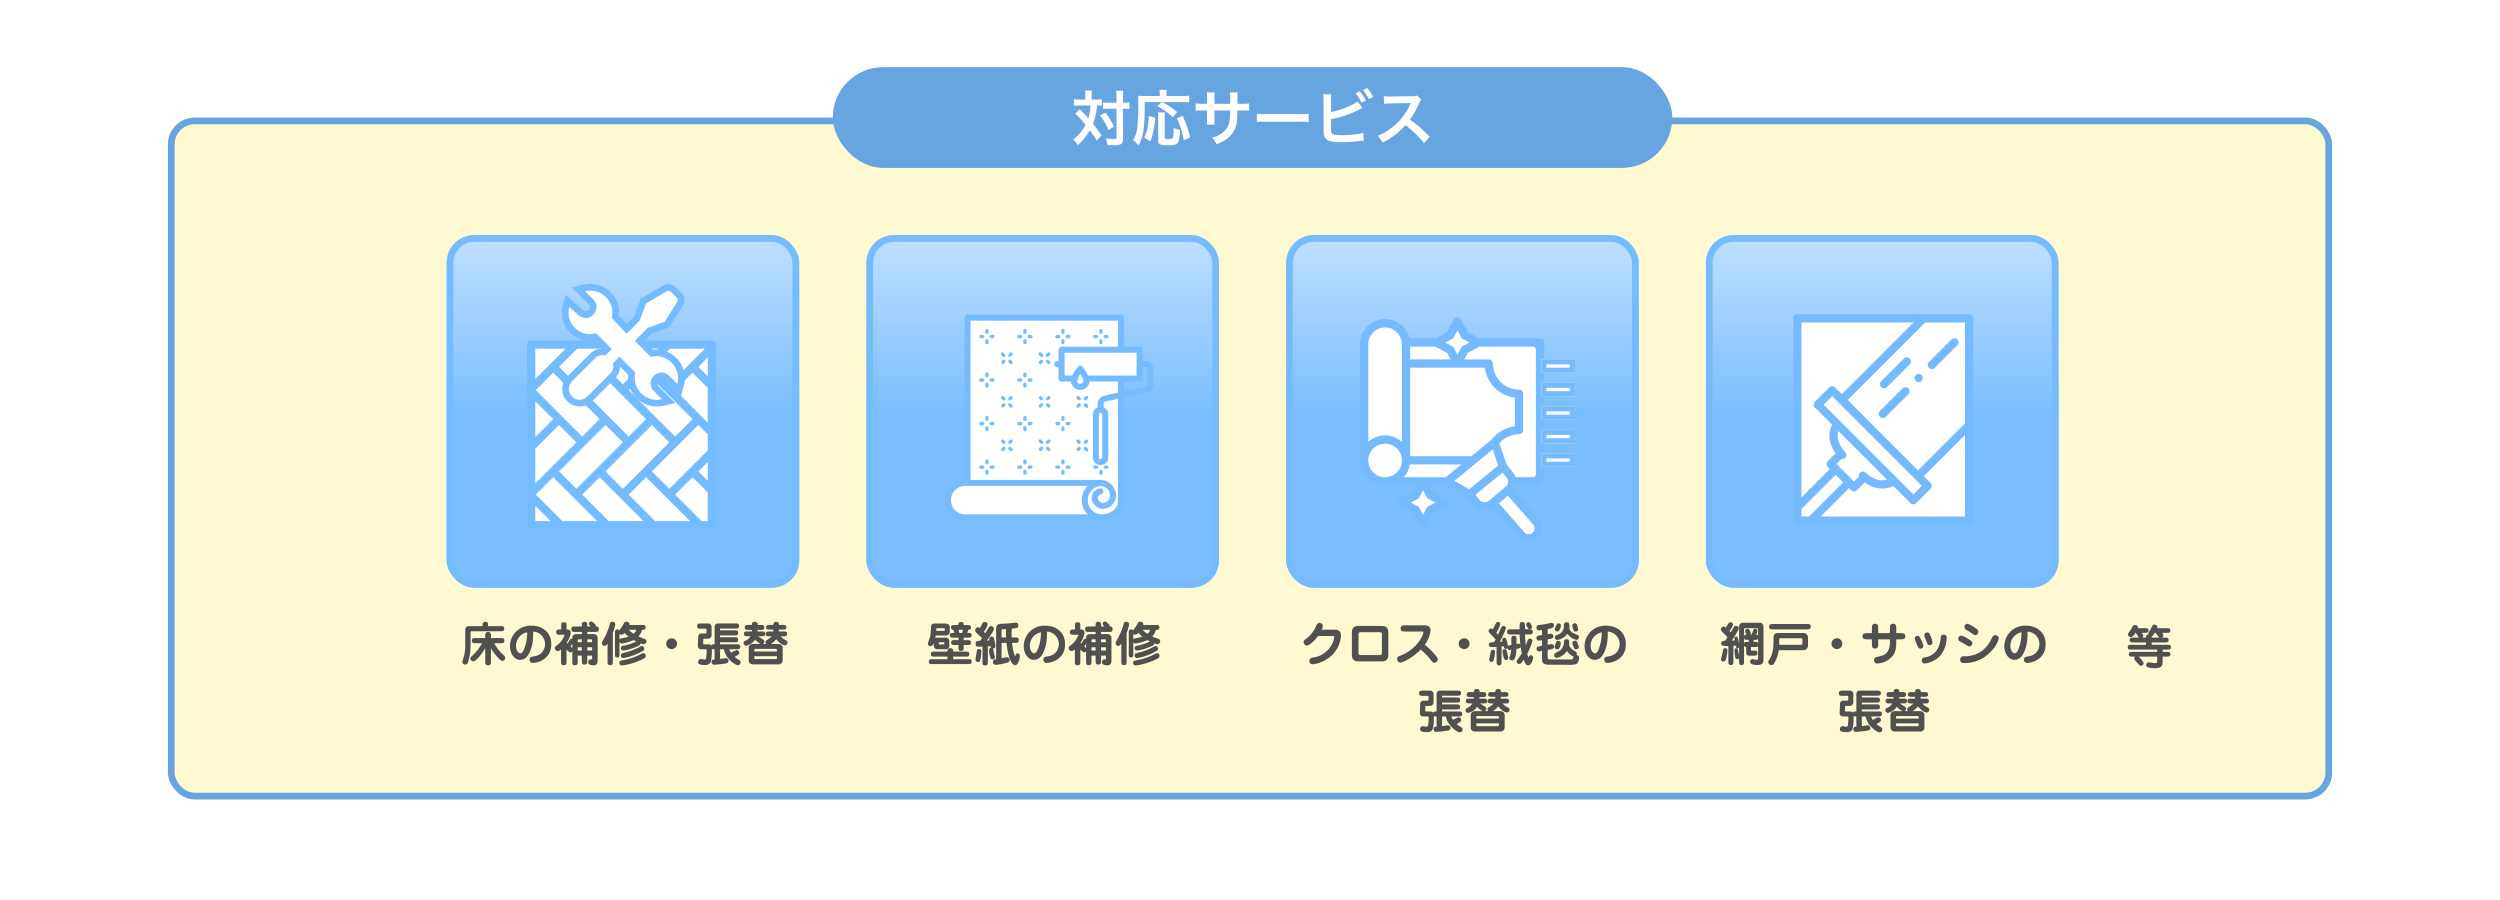 <svg height="268.064" viewBox="0 0 744.468 268.064" width="744.468" xmlns="http://www.w3.org/2000/svg" xmlns:xlink="http://www.w3.org/1999/xlink"><linearGradient id="a" gradientUnits="objectBoundingBox" x1=".5" x2=".5" y2="1"><stop offset="0" stop-color="#bfe0ff"/><stop offset=".503" stop-color="#7abeff"/><stop offset="1" stop-color="#7abeff"/></linearGradient><path d="m0 0h744.468v268.064h-744.468z" fill="#fff"/><g fill="#fff9d2" stroke="#67a5e0" stroke-linejoin="round" stroke-width="2"><rect height="203.064" rx="8" stroke="none" width="644.468" x="50" y="35"/><rect fill="none" height="201.064" rx="7" width="642.468" x="51" y="36"/></g><path d="m-2.1-8.134c.238-.154.336-.224.336-.49s-.1-.42-.462-.924h.926c.518 0 1.12 0 1.12-.7s-.6-.686-1.12-.686h-2.046a1.242 1.242 0 0 0 .028-.21c0-.546-.77-.77-.966-.77a.741.741 0 0 0 -.616.434c-.462.78-.7 1.18-.924 1.48-.462.644-.5.714-.5.924a.858.858 0 0 0 .8.8c.546 0 .826-.392 1.428-1.274h.07a6.154 6.154 0 0 1 .4.55c.084.126.448.742.56.868h-1.6c-.574 0-1.12 0-1.12.728s.546.728 1.12.728h3.71v.7h-4.3c-.546 0-1.12 0-1.12.714s.574.7 1.12.7h7.622v.672h-7.294c-.546 0-1.12 0-1.12.7s.574.714 1.12.714h.742a.691.691 0 0 0 -.28.546c0 .28.336.644.686 1.05.924 1.034 1.022 1.146 1.316 1.146a.778.778 0 0 0 .8-.742c0-.476-.98-1.54-1.47-2h5.5v1.456c0 .364-.112.476-.546.476a5.452 5.452 0 0 1 -.812-.07c-.208-.044-.938-.156-1.108-.156a.775.775 0 0 0 -.77.812.686.686 0 0 0 .324.616 6.262 6.262 0 0 0 2.17.322c1.776 0 2.376-.56 2.376-1.708v-1.75h1.19c.546 0 1.12 0 1.12-.714s-.56-.7-1.12-.7h-1.19v-.672h1.348c.546 0 1.12 0 1.12-.7s-.574-.714-1.12-.714h-4.592v-.7h3.906c.56 0 1.12 0 1.12-.728s-.546-.728-1.12-.728h-.91a.721.721 0 0 0 .462-.658c0-.2-.028-.252-.378-.756h1.358c.532 0 1.12 0 1.12-.7s-.588-.686-1.12-.686h-2.842a.9.9 0 0 0 .084-.336c0-.49-.574-.742-.91-.742a.659.659 0 0 0 -.574.378c-.14.238-.728 1.414-.9 1.666-.266.406-.336.518-.336.714a.491.491 0 0 0 .042.224c-.714.056-.714.518-.714.9zm2.856 0a2.188 2.188 0 0 0 -.014-.35c.182-.056.35-.1.91-1.064h.266c.182.238.994 1.33 1.12 1.414z" fill="#505050" transform="translate(640 198)"/><path d="m-39.8-3.99a15.047 15.047 0 0 0 2.462 3.22c.588.56.77.56.938.56a.847.847 0 0 0 .84-.784c0-.448-.1-.546-.9-1.316a11.374 11.374 0 0 1 -2.338-3.15h1.89c.63 0 1.12 0 1.12-.8 0-.728-.546-.728-1.12-.728h-2.9v-.7c0-.462 0-1.12-.84-1.12s-.854.658-.854 1.12v.7h-2.878c-.63 0-1.12 0-1.12.8 0 .728.56.728 1.12.728h1.918a13.277 13.277 0 0 1 -3.094 3.892c-.224.21-.392.364-.392.63a.9.9 0 0 0 .868.882c.826 0 2.562-2.156 3.584-3.92v3.976c0 .462 0 1.12.854 1.12s.842-.658.842-1.12zm-6.664-6.552a1.026 1.026 0 0 0 -.994 1.036v4.956a12.382 12.382 0 0 1 -.38 2.95 16.236 16.236 0 0 0 -.476 1.7.794.794 0 0 0 .84.8.959.959 0 0 0 .882-.784 17.91 17.91 0 0 0 .728-4.718v-4.2c0-.224.252-.224.364-.224h8.54c.574 0 1.12 0 1.12-.728 0-.77-.49-.784-1.12-.784h-3.71v-.294c0-.448 0-.994-.756-.994-.854 0-.854.518-.854.994v.294zm19.222 1.624a3.7 3.7 0 0 1 3.542 3.738 3.667 3.667 0 0 1 -1.274 2.814 4.2 4.2 0 0 1 -1.96.812c-.938.168-1.358.252-1.358.98a.916.916 0 0 0 1.008.98c1.12 0 5.446-.9 5.446-5.572 0-3.794-2.954-5.516-5.88-5.516a6.154 6.154 0 0 0 -6.426 6.09c0 2.086 1.19 4.088 3.08 4.088a2.756 2.756 0 0 0 2.24-1.316c.754-1.12 1.734-3.248 1.58-7.098zm-1.778.21a13.4 13.4 0 0 1 -.742 4.564c-.126.392-.588 1.694-1.246 1.694-.6 0-1.316-.8-1.316-2.184a4.065 4.065 0 0 1 3.302-4.074zm13.452 8.694c0 .574 0 1.092.686 1.092.854 0 .91-.364.91-1.092v-1.75h1.232v1.54c0 .6 0 1.12.756 1.12.868 0 .868-.42.868-1.12v-1.54h1.442v.546c0 .546 0 .616-.112.616-.056 0-.294-.056-.35-.056-.672 0-.714.868-.714.966 0 .644 1.064.826 1.582.826 1.246 0 1.246-.994 1.246-1.89v-6.3a1.15 1.15 0 0 0 -1.12-1.12h-1.974v-.644h2.338c.56 0 1.092 0 1.092-.812s-.546-.812-.854-.812a.749.749 0 0 0 -.294-.672c-.784-.826-.938-.826-1.134-.826a.7.7 0 0 0 -.672.7c0 .21.042.266.518.8h-.994v-.266c0-.6 0-1.12-.756-1.12-.868 0-.868.406-.868 1.12v.266h-2.016c-.56 0-1.106.014-1.106.812s.546.812 1.106.812h2.016v.644h-1.554c-.84 0-1.274.392-1.274 1.134v.294a.429.429 0 0 0 -.21-.042.7.7 0 0 0 -.588.42c-.252.42-.28.476-.644 1.022a1.707 1.707 0 0 0 -.252-.224 6.78 6.78 0 0 0 1.218-3.066.9.9 0 0 0 -.91-.91h-.336v-1.024c0-.812 0-1.12-.756-1.12-.826 0-.826.266-.826 1.12v1.022h-.42c-.518 0-1.092 0-1.092.756 0 .8.56.8 1.092.8h1.148c.182 0 .238.014.238.126a6.437 6.437 0 0 1 -2.45 3.178.842.842 0 0 0 -.42.658.9.9 0 0 0 .868.91 1.507 1.507 0 0 0 .98-.5v3.606c0 .574 0 1.12.812 1.12s.826-.5.826-1.12v-3.542c.406.392.854.826 1.162.826a.709.709 0 0 0 .56-.28zm1.6-3.262v-.98h1.232v.98zm0-2.478v-.574c0-.28.168-.28.308-.28h.924v.854zm2.856 2.478v-.98h1.442v.98zm0-2.478v-.854h1.112c.266 0 .322.1.322.294v.56zm-4.456 1.754c-.112-.112-.364-.336-.532-.5.112-.126.392-.588.532-.812zm14.042-1.768a.742.742 0 0 0 .742.392 12.8 12.8 0 0 0 3.472-1.024c.182.1.336.2.77.42a15.429 15.429 0 0 1 -3.71 1.248c-.378.084-.868.168-.868.756s.6.714.812.714a17.331 17.331 0 0 0 4.242-1.316c.518-.238.77-.364.756-.854a2.621 2.621 0 0 0 .924.252.851.851 0 0 0 .886-.882.574.574 0 0 0 -.322-.56c-.28-.154-1.75-.686-2.058-.84a4.793 4.793 0 0 0 1.088-1.988h.238a.706.706 0 0 0 .826-.714c-.014-.728-.56-.728-1.12-.728h-3.724a.7.7 0 0 0 .042-.224c0-.588-.686-.77-.98-.77a.755.755 0 0 0 -.69.486 11.649 11.649 0 0 1 -1.4 2.132.623.623 0 0 0 -.6-.308c-.672 0-.672.462-.672 1.12v6.118c0 .658 0 1.12.672 1.12s.672-.462.672-1.12zm5.026-3.682a2.641 2.641 0 0 1 -.812 1.19 7.106 7.106 0 0 1 -1.442-1.19zm-5.026 1.25a.882.882 0 0 0 .6.2 1.109 1.109 0 0 0 .926-.554 7.3 7.3 0 0 0 1.2 1.134 13.837 13.837 0 0 1 -2.166.52c-.308.056-.448.126-.56.378zm-1.974-.326a13.328 13.328 0 0 0 .728-2.534.809.809 0 0 0 -.868-.8.7.7 0 0 0 -.728.6 19.706 19.706 0 0 1 -2.1 4.97c-.266.5-.294.588-.294.77a.8.8 0 0 0 .77.854c.462 0 .686-.35.91-.742v5.352c0 .672 0 1.12.84 1.12.742 0 .742-.532.742-1.12zm9.044 6.048c-.21 0-.28.042-.994.406a17.191 17.191 0 0 1 -4.844 1.638c-.924.154-1.274.21-1.274.8a.782.782 0 0 0 .812.812 20.7 20.7 0 0 0 5.81-1.724c1.106-.49 1.246-.798 1.246-1.148a.76.76 0 0 0 -.756-.784zm-6.65.532a.783.783 0 0 0 .77.924 17.959 17.959 0 0 0 5.166-1.806c.742-.378 1.022-.56 1.022-.98a.8.8 0 0 0 -.714-.812c-.224 0-.294.042-.994.448a18.306 18.306 0 0 1 -3.752 1.414c-1.292.35-1.428.392-1.498.812zm15.106-4.984a1.61 1.61 0 0 0 -1.61 1.61 1.61 1.61 0 0 0 1.61 1.61 1.619 1.619 0 0 0 1.61-1.61 1.61 1.61 0 0 0 -1.61-1.61zm15.568 3.276c.322 2.366 3.108 4.718 4.144 4.718a.76.76 0 0 0 .812-.826c0-.434-.2-.56-.476-.742a10.251 10.251 0 0 1 -1.3-.882 5.556 5.556 0 0 0 .882-.518c.35-.238.5-.336.5-.714a.8.8 0 0 0 -.8-.784 10.038 10.038 0 0 0 -1.638.77 5.7 5.7 0 0 1 -.518-1.022h2.128c.6 0 1.12 0 1.12-.77 0-.714-.56-.714-1.12-.714h-4.882v-.6h4.28c.616 0 1.12 0 1.12-.784 0-.714-.56-.714-1.12-.714h-4.28v-.546h4.28c.63 0 1.12 0 1.12-.784 0-.728-.56-.728-1.12-.728h-4.28v-.238c0-.14 0-.294.2-.294h4.34c.63 0 1.134 0 1.134-.784 0-.714-.56-.728-1.134-.728h-5.25a.933.933 0 0 0 -.91.9v5.306h-.28a.715.715 0 0 0 -.742.364 1.089 1.089 0 0 0 -.952-.364h-1.012c-.252 0-.434-.014-.42-.28l.042-1.176c.014-.2.084-.2.266-.2h.966a1.119 1.119 0 0 0 1.232-1.262v-2.366a1.007 1.007 0 0 0 -1.036-.924h-2.142c-.574 0-1.12.014-1.12.812 0 .742.532.742 1.12.742h1.358c.126 0 .308.028.308.252v.84c0 .294-.112.336-.35.336h-1.092a.925.925 0 0 0 -1.022.91l-.1 2.548c-.042 1.246.8 1.246 1.092 1.246h1.288c.238 0 .238.28.238.476 0 .14-.028.924-.126 1.834-.07.56-.1.742-.518.742-.168 0-.966-.154-1.148-.154a.809.809 0 0 0 -.742.9c0 .392.112.882 1.988.882 1.624 0 1.806-.854 1.96-1.96a16.255 16.255 0 0 0 .114-2.846c.168.126.336.126.826.126v3.038c-.42.028-.91.084-.91.77a.749.749 0 0 0 .854.784 29.82 29.82 0 0 0 3.248-.35c.406-.07.952-.168.952-.77a.759.759 0 0 0 -.756-.826c-.112 0-1.484.2-1.764.224v-2.87zm11.648-1.582a.781.781 0 0 0 .392-.672.768.768 0 0 0 -.448-.714 13.591 13.591 0 0 1 -1.372-.91h.966c.546 0 1.12 0 1.12-.714s-.574-.714-1.12-.714h-1.2c.014-.112.014-.154.056-.462h.868c.6 0 1.12 0 1.12-.77 0-.714-.56-.714-1.12-.714h-.84c-.014-.378-.028-.91-.882-.91s-.854.532-.854.91h-1.002c-.616 0-1.12 0-1.12.77 0 .714.56.714 1.12.714h1a3.163 3.163 0 0 1 -.028.462h-1.234c-.56 0-1.12 0-1.12.714s.56.714 1.12.714h.84a3.231 3.231 0 0 1 -1.6 1.372.647.647 0 0 0 -.434.658.751.751 0 0 0 .77.784 4.191 4.191 0 0 0 2.636-1.806 6.641 6.641 0 0 0 1.65 1.288h-2.126c-1.414 0-1.414 1.078-1.414 1.2v3.672c0 .112.014 1.218 1.414 1.218h7.28a1.389 1.389 0 0 0 .938-.254 1.257 1.257 0 0 0 .476-.966v-3.666c0-.112-.014-1.2-1.414-1.2h-2.128a5.738 5.738 0 0 0 1.624-1.418c.672.826 1.75 1.806 2.548 1.806a.982.982 0 0 0 .5-.14.974.974 0 0 0 .322-.7c0-.35-.126-.434-.854-.854a3.785 3.785 0 0 1 -1.2-.98h.812c.5 0 1.12 0 1.12-.714s-.6-.728-1.12-.728h-1.372c.014-.154.028-.266.042-.546h1.106c.5 0 1.12 0 1.12-.7s-.616-.7-1.12-.7h-1.078c-.014-.42-.056-.91-.84-.91s-.84.546-.854.91h-1.008c-.518 0-1.134 0-1.134.7s.616.7 1.134.7h1.026c-.014.28-.014.392-.028.546h-1.12c-.518 0-1.134 0-1.134.714s.6.728 1.134.728h.63c-.308.392-.42.476-1.512 1.176a.678.678 0 0 0 -.322.588.861.861 0 0 0 .182.518zm-2.59 1.764c0-.14.028-.294.308-.294h6.1c.294 0 .322.154.322.294v.462h-6.73zm6.734 2.436c0 .154-.028.294-.322.294h-6.1c-.28 0-.308-.14-.308-.294v-.564h6.73z" fill="#505050" transform="translate(186 197)"/><g fill="url(#a)" stroke="#75bbff" stroke-linejoin="round" stroke-width="2" transform="translate(133 70)"><rect height="105" rx="8.24" stroke="none" width="105"/><rect fill="none" height="103" rx="7.24" width="103" x="1" y="1"/></g><path d="m159 103h54v53h-54z" fill="#fff"/><path d="m55.016 0h-53.793a1.223 1.223 0 0 0 -1.223 1.223v53.793a1.223 1.223 0 0 0 1.223 1.223h53.793a1.223 1.223 0 0 0 1.223-1.223v-53.793a1.223 1.223 0 0 0 -1.223-1.223zm-12.431 2.445h10.374l-4.559 4.555-6.052 6.052-5.184-5.186zm-20.985 20.982-5.187 5.187-6.05-6.051-.006-.006-7.772-7.775 5.186-5.182 6.051 6.051zm-5.187-8.645 5.187-5.182 6.052 6.052 7.778 7.778-5.187 5.187zm.864 16.426 6.052-6.052 5.187 5.187-7.78 7.78-6.052 6.052-5.184-5.187zm13.832 0 6.051-6.051 5.187 5.187-7.78 7.78-6.051 6.051-5.187-5.187zm6.917-8.645-7.78-7.78 5.189-5.183 13.832 13.827-5.187 5.187zm-9.273-20.118h10.374l-4.554 4.555-6.051 6.051-5.19-5.185zm-13.832 0h10.374l-4.557 4.555-6.051 6.051-5.187-5.185zm-12.475 0h9.017l-4.557 4.555-4.46 4.461zm0 15.656 5.326 5.326-5.327 5.327zm0 14.111 7.054-7.055 5.186 5.187-7.78 7.78-4.312 4.313-.149.149v-10.374zm0 21.582v-4.571l4.57 4.571zm8.028 0-7.889-7.894 5.186-5.187 2.051 2.051 4 4 7.024 7.024zm13.832 0-7.89-7.894 5.184-5.183 6.051 6.052 7.024 7.024h-10.37zm13.832 0-7.89-7.894 5.187-5.187 6.052 6.052 7.025 7.025zm15.656 0h-1.824l-7.89-7.894 5.187-5.187 4.526 4.526zm0-12.008-2.8-2.8 2.8-2.8zm0-9.052-5.39 5.39-6.052 6.052-5.187-5.187 7.78-7.78 6.055-6.053 2.8 2.8v4.78zm0-8.238-1.933-1.933-7.78-7.78 5.187-5.187 4.526 4.526zm0-13.832-2.794-2.798 2.8-2.8z" fill="#75bbff" transform="translate(156.966 101.387)"/><g fill="#fff" transform="translate(169.302 85.768)"><path d="m26.322 34.302c-1.949 0-3.882-.785-5.303-2.153-1.48-1.425-2.296-3.329-2.296-5.363 0-.374 0-.842.068-1.305l-3.616-3.616-.856.856c.158 1.213-.291 2.566-1.199 3.473l-6.822 6.822c-.805.805-1.866 1.248-2.987 1.248-1.216 0-2.345-.516-3.178-1.453l-.003-.003-.003-.003c-1.475-1.686-1.316-4.228.37-5.914l6.66-6.66c.793-.793 1.829-1.23 2.918-1.23.183 0 .366.012.549.037l.862-.862-3.6-3.6c-.517.112-1.039.168-1.558.168-1.155 0-2.264-.271-3.296-.805-.973-.503-1.841-1.235-2.512-2.116-1.411-1.853-1.868-4.193-1.253-6.421l.424-1.536 1.199 1.049 2.599 2.274.025.022.024.024c.44.44.996.682 1.567.682.571 0 1.127-.242 1.567-.682.44-.44.682-.996.682-1.567 0-.571-.242-1.127-.682-1.567l-2.437-2.437-1.263-1.263 1.736-.417c.576-.138 1.167-.208 1.757-.208 1.949 0 3.882.785 5.303 2.153 1.48 1.425 2.296 3.329 2.296 5.363 0 .425-.056.79-.102 1.083-.01.064-.019.125-.028.184l3.379 3.629 3.013-3.013 1.873-4.995.126-.335.31-.179 6.173-3.574.026-.015.027-.014c.278-.139.593-.212.911-.212.527 0 1.018.2 1.38.562l1.949 1.949c.542.542.501 1.501.187 2.129l-.021.041-.024.039-3.736 6.01-.185.297-.33.117-4.823 1.711-3.032 3.032 3.675 3.675c.052-.008.107-.016.164-.025.293-.045.657-.102 1.083-.102 2.358 0 4.544 1.087 5.997 2.983 1.444 1.884 1.919 4.275 1.304 6.561l-.45 1.67-1.223-1.223-2.437-2.437c-.44-.44-.996-.682-1.567-.682-.571-0-1.127.242-1.567.682-.908.908-.908 2.226 0 3.134l2.437 2.437 1.263 1.263-1.736.417c-.576.138-1.167.208-1.757.208z"/><path d="m26.322 33.302c.503 0 1.013-.058 1.523-.181l-2.437-2.437c-1.299-1.299-1.299-3.249 0-4.548.65-.65 1.462-.975 2.274-.975.812 0 1.624.325 2.274.975l2.437 2.437c1.137-4.223-2.112-8.284-6.335-8.284-.65 0-1.137.162-1.624.162l-4.711-4.711 3.898-3.898 5.036-1.787 3.736-6.01c.162-.325.162-.812 0-.975l-1.949-1.949c-.19-.19-.436-.269-.673-.269-.167 0-.33.039-.464.107l-6.173 3.574-1.949 5.198-3.898 3.898-4.386-4.711c0-.487.162-.975.162-1.624 0-3.692-3.104-6.516-6.599-6.516-.503 0-1.013.058-1.523.181l2.437 2.437c1.299 1.299 1.299 3.249 0 4.548-.65.65-1.462.975-2.274.975-.812 0-1.624-.325-2.274-.975l-2.599-2.274c-1.131 4.099 2.043 8.075 6.098 8.075.605 0 1.229-.088 1.862-.278l4.711 4.711-1.949 1.949c-.294-.084-.588-.124-.876-.124-.827 0-1.608.334-2.211.937l-6.66 6.66c-1.299 1.299-1.462 3.249-.325 4.548.669.752 1.553 1.118 2.431 1.118.828 0 1.649-.325 2.28-.955l6.822-6.822c.812-.812 1.137-2.112.812-3.086l1.949-1.949 4.711 4.711c-.162.487-.162 1.137-.162 1.624 0 3.692 3.104 6.516 6.599 6.516m0 2c-2.205 0-4.391-.887-5.997-2.432-1.678-1.615-2.602-3.776-2.602-6.084 0-.275-0-.594.023-.935l-2.401-2.401c-.017.349-.072.703-.163 1.056-.238.919-.706 1.747-1.354 2.395l-6.822 6.822c-.994.994-2.306 1.541-3.694 1.541-1.484 0-2.915-.652-3.925-1.789l-.005-.006-.005-.006c-1.826-2.087-1.647-5.216.416-7.279l6.66-6.66c.939-.939 2.158-1.475 3.449-1.519l-2.351-2.351c-.406.06-.814.091-1.221.091-1.298 0-2.596-.317-3.755-.916-1.103-.571-2.088-1.4-2.849-2.398-1.602-2.103-2.12-4.761-1.421-7.293l.847-3.071 2.398 2.098 2.599 2.274.05.044.047.047c.254.254.552.389.86.389.308 0 .606-.134.86-.389.254-.254.389-.552.389-.86 0-.308-.134-.606-.389-.86l-2.437-2.437-2.525-2.525 3.473-.833c.653-.157 1.322-.236 1.99-.236 2.205 0 4.391.887 5.997 2.432 1.678 1.615 2.602 3.776 2.602 6.084 0 .36-.032.67-.069.938l2.344 2.518 2.127-2.127 1.797-4.792.251-.67.619-.359 6.173-3.574.053-.031.055-.027c.416-.208.886-.318 1.359-.318.795 0 1.536.304 2.087.855l1.949 1.949c.882.882.856 2.32.375 3.283l-.041.083-.049.079-3.736 6.01-.37.595-.66.234-4.61 1.636-2.165 2.165 2.612 2.612c.258-.034.554-.063.895-.063 1.356 0 2.655.313 3.861.929 1.136.581 2.149 1.426 2.93 2.446 1.635 2.133 2.173 4.841 1.476 7.429l-.899 3.34-2.446-2.446-2.437-2.437c-.254-.254-.552-.389-.86-.389-.308 0-.606.134-.86.389-.522.522-.522 1.197 0 1.72l2.437 2.437 2.525 2.525-3.473.833c-.653.157-1.322.236-1.99.236z" fill="#75bbff"/></g><path d="m-31.794-7.112a1.5 1.5 0 0 0 -.7.168c.056-.238.1-.42.168-.826h2.982a1.064 1.064 0 0 0 1.176-1.078v-1.358c0-1.106-1.064-1.106-1.414-1.106h-3.15a.894.894 0 0 0 -1.022.98 17.723 17.723 0 0 1 -.294 3.08 17.129 17.129 0 0 0 -.644 1.918.783.783 0 0 0 .8.77c.35 0 .672-.182.98-.966v.84a.992.992 0 0 0 1.12 1.022h2.366a.982.982 0 0 0 1.12-1.022v-1.4a.992.992 0 0 0 -1.12-1.022zm-.392-2.632c0-.126.084-.182.266-.182h1.932c.182 0 .322 0 .322.238v.35c0 .14-.028.21-.266.21h-2.254zm.91 4.662a.137.137 0 0 1 -.154-.154v-.364c0-.056 0-.154.154-.154h1.316c.154 0 .168.1.168.154v.364c0 .056-.014.154-.168.154zm5.7-1.3h-1.064c-.56 0-1.12 0-1.12.728s.56.728 1.12.728h1.064v.644c0 .574 0 1.12.742 1.12.812 0 .812-.462.812-1.12v-.644h1.036c.56 0 1.12 0 1.12-.728s-.56-.728-1.12-.728h-1.036v-.728h1.26c.532 0 1.12 0 1.12-.714s-.532-.7-1.316-.7c.042-.084.252-.77.308-.924.238 0 .8-.014.8-.7 0-.714-.56-.714-1.12-.714h-1.05c0-.35 0-.91-.756-.91-.84 0-.84.5-.84.91h-1.064c-.546 0-1.12 0-1.12.714a.664.664 0 0 0 .7.7c.1.308.252.812.308.924h-.252c-.546 0-1.12 0-1.12.7s.574.714 1.12.714h1.47zm1.344-3.066c-.042.154-.21.8-.252.924h-.84c-.014-.084-.2-.77-.238-.924zm-9.046 8.748c-.574 0-1.12 0-1.12.728s.546.728 1.12.728h10.514c.574 0 1.12 0 1.12-.728s-.546-.728-1.12-.728h-4.382v-.77h3.668c.56 0 1.12 0 1.12-.714 0-.784-.5-.784-1.12-.784h-3.668c0-.476 0-.994-.784-.994-.588 0-.924.126-.924.826v.168h-3.794c-.574 0-1.12 0-1.12.728 0 .77.49.77 1.12.77h3.794v.77zm23.548-6.468a18.357 18.357 0 0 1 .042-2.632c1.582-.154 1.946-.224 1.946-.924a.8.8 0 0 0 -.8-.868c-.154 0-1.064.126-1.26.14-.63.07-1.456.14-2.394.182-1.414.07-2.17.1-2.17 1.54v9.016c-.462.056-.938.126-.938.854a.763.763 0 0 0 .854.84 15.652 15.652 0 0 0 3.36-.658c.462-.14.728-.322.728-.784a.791.791 0 0 0 -.84-.826c-.2 0-1.3.266-1.54.308v-4.578h1.47c.084.756.672 6.636 2.632 6.636.756 0 1.33-1.806 1.33-2.59 0-.266 0-.924-.7-.924-.546 0-.574.546-.588.672 0 .042-.014.154-.056.154-.238 0-.77-1.96-.98-3.948h.882c.7 0 1.12 0 1.12-.854 0-.756-.518-.756-1.12-.756zm-8.694 7.21c0 .6 0 1.12.742 1.12.854 0 .854-.434.854-1.12v-4.592c.308-.028.5-.056.784-.084a.962.962 0 0 0 .182.532c-.6.056-.6.658-.6.826a7.787 7.787 0 0 0 .462 2.31.619.619 0 0 0 .546.336c.224 0 .7-.154.7-.6 0-.266-.294-1.442-.336-1.68a3.611 3.611 0 0 0 -.238-.966c.294-.014.756-.112.756-.686a12.045 12.045 0 0 0 -.462-2.394.655.655 0 0 0 -.63-.49.683.683 0 0 0 -.742.672 1.631 1.631 0 0 0 .07.448c-.224.028-.378.042-.784.07.252-.322 1.2-1.68 1.792-2.674a1.822 1.822 0 0 0 .308-.854.865.865 0 0 0 -.91-.756.591.591 0 0 0 -.5.252c-.084.112-1.036 1.624-1.2 1.876-.238-.252-.294-.308-.406-.42a6.323 6.323 0 0 0 1.148-2.24c0-.462-.6-.728-.9-.728a.668.668 0 0 0 -.588.336c-.238.406-.6 1.092-.854 1.5a.725.725 0 0 0 -.518-.238.932.932 0 0 0 -.84 1.022c0 .238.154.406.5.756.406.42 1.106 1.036 1.526 1.442-.266.392-.448.644-.574.812-.784.014-1.344.028-1.344.812 0 .966.308.966 2.058.91zm5.684-7.21v-1.9c0-.42 0-.5.28-.532.168-.028.882-.056 1.036-.056-.014.168-.028.5-.028.644 0 .588.028 1.176.07 1.848zm-6.02 4.13a.669.669 0 0 0 -.7-.7c-.658 0-.672.644-.7.854-.056.378-.364 2.254-.364 2.324a.723.723 0 0 0 .784.686.652.652 0 0 0 .63-.476 13.106 13.106 0 0 0 .35-2.688zm19.516-5.88a3.7 3.7 0 0 1 3.544 3.738 3.667 3.667 0 0 1 -1.276 2.814 4.2 4.2 0 0 1 -1.96.812c-.938.168-1.358.252-1.358.98a.916.916 0 0 0 1.008.98c1.12 0 5.446-.9 5.446-5.572 0-3.794-2.954-5.516-5.88-5.516a6.154 6.154 0 0 0 -6.426 6.09c0 2.086 1.19 4.088 3.08 4.088a2.756 2.756 0 0 0 2.24-1.316c.756-1.12 1.736-3.248 1.582-7.098zm-1.778.21a13.4 13.4 0 0 1 -.742 4.564c-.126.392-.588 1.694-1.246 1.694-.6 0-1.316-.8-1.316-2.184a4.065 4.065 0 0 1 3.304-4.074zm13.454 8.694c0 .574 0 1.092.686 1.092.854 0 .91-.364.91-1.092v-1.75h1.232v1.54c0 .6 0 1.12.756 1.12.868 0 .868-.42.868-1.12v-1.54h1.442v.546c0 .546 0 .616-.112.616-.056 0-.294-.056-.35-.056-.672 0-.714.868-.714.966 0 .644 1.064.826 1.582.826 1.246 0 1.246-.994 1.246-1.89v-6.3a1.15 1.15 0 0 0 -1.12-1.12h-1.974v-.644h2.338c.56 0 1.092 0 1.092-.812s-.546-.812-.854-.812a.749.749 0 0 0 -.294-.672c-.784-.826-.938-.826-1.134-.826a.7.7 0 0 0 -.672.7c0 .21.042.266.518.8h-.994v-.266c0-.6 0-1.12-.756-1.12-.868 0-.868.406-.868 1.12v.266h-2.016c-.56 0-1.106.014-1.106.812s.546.812 1.106.812h2.016v.644h-1.554c-.84 0-1.274.392-1.274 1.134v.294a.429.429 0 0 0 -.21-.042.7.7 0 0 0 -.588.42c-.252.42-.28.476-.644 1.022a1.707 1.707 0 0 0 -.252-.224 6.78 6.78 0 0 0 1.218-3.066.9.9 0 0 0 -.91-.91h-.336v-1.024c0-.812 0-1.12-.756-1.12-.826 0-.826.266-.826 1.12v1.022h-.42c-.518 0-1.092 0-1.092.756 0 .8.56.8 1.092.8h1.148c.182 0 .238.014.238.126a6.437 6.437 0 0 1 -2.45 3.176.842.842 0 0 0 -.42.658.9.9 0 0 0 .868.91 1.507 1.507 0 0 0 .98-.5v3.608c0 .574 0 1.12.812 1.12s.826-.5.826-1.12v-3.542c.406.392.854.826 1.162.826a.709.709 0 0 0 .56-.28zm1.6-3.262v-.98h1.228v.98zm0-2.478v-.574c0-.28.168-.28.308-.28h.924v.854zm2.856 2.478v-.98h1.442v.98zm0-2.478v-.854h1.112c.266 0 .322.1.322.294v.56zm-4.456 1.754c-.112-.112-.364-.336-.532-.5.112-.126.392-.588.532-.812zm14.042-1.768a.742.742 0 0 0 .742.392 12.8 12.8 0 0 0 3.472-1.024c.182.1.336.2.77.42a15.429 15.429 0 0 1 -3.71 1.246c-.378.084-.868.168-.868.756s.6.714.812.714a17.331 17.331 0 0 0 4.242-1.316c.518-.238.77-.364.756-.854a2.621 2.621 0 0 0 .924.252.851.851 0 0 0 .882-.882.574.574 0 0 0 -.322-.56c-.28-.154-1.75-.686-2.058-.84a4.793 4.793 0 0 0 1.092-1.986h.238a.706.706 0 0 0 .826-.714c-.014-.728-.56-.728-1.12-.728h-3.724a.7.7 0 0 0 .042-.224c0-.588-.686-.77-.98-.77a.755.755 0 0 0 -.686.49 11.649 11.649 0 0 1 -1.4 2.128.623.623 0 0 0 -.6-.308c-.672 0-.672.462-.672 1.12v6.118c0 .658 0 1.12.672 1.12s.672-.462.672-1.12zm5.026-3.682a2.641 2.641 0 0 1 -.812 1.19 7.106 7.106 0 0 1 -1.442-1.19zm-5.026 1.25a.882.882 0 0 0 .6.2 1.109 1.109 0 0 0 .926-.554 7.3 7.3 0 0 0 1.2 1.134 13.837 13.837 0 0 1 -2.17.518c-.308.056-.448.126-.56.378zm-1.974-.326a13.328 13.328 0 0 0 .728-2.534.809.809 0 0 0 -.868-.8.7.7 0 0 0 -.728.6 19.707 19.707 0 0 1 -2.1 4.97c-.266.5-.294.588-.294.77a.8.8 0 0 0 .77.854c.462 0 .686-.35.91-.742v5.352c0 .672 0 1.12.84 1.12.742 0 .742-.532.742-1.12zm9.044 6.048c-.21 0-.28.042-.994.406a17.191 17.191 0 0 1 -4.844 1.638c-.924.154-1.274.21-1.274.8a.782.782 0 0 0 .812.812 20.7 20.7 0 0 0 5.81-1.722c1.106-.49 1.246-.8 1.246-1.148a.76.76 0 0 0 -.756-.786zm-6.65.532a.783.783 0 0 0 .77.924 17.96 17.96 0 0 0 5.166-1.806c.742-.378 1.022-.56 1.022-.98a.8.8 0 0 0 -.714-.812c-.224 0-.294.042-.994.448a18.306 18.306 0 0 1 -3.752 1.414c-1.292.35-1.428.392-1.498.812z" fill="#505050" transform="translate(311 197)"/><g fill="url(#a)" stroke="#75bbff" stroke-linejoin="round" stroke-width="2" transform="translate(258 70)"><rect height="105" rx="8.24" stroke="none" width="105"/><rect fill="none" height="103" rx="7.24" width="103" x="1" y="1"/></g><g transform="translate(282.002 91.436)"><path d="m631.456 1753.357-9.835.275-2.912 1.25-.95 2.769v2.156l1.434 2.071 1.421.743 1.534.5h40.488l3.6-.967 1.59-1.68.782-2.824v-4.294z" fill="#fff" transform="translate(-616.944 -1700.884)"/><path d="m50.998 12.564h6v8h-6z" fill="#fff"/><g fill="#fff" stroke="#fff"><path d="m5.998 3.564h46v56h-46z" stroke="none"/><path d="m6.498 4.064h45v55h-45z" fill="none"/></g><g fill="#75bbff"><path d="m92.605 58.4a.494.494 0 0 0 -.494.494v.494a.494.494 0 1 0 .989 0v-.494a.494.494 0 0 0 -.495-.494z" transform="translate(-80.714 -48.828)"/><path d="m92.605 33.594a.494.494 0 0 0 -.494.494v.494a.494.494 0 1 0 .989 0v-.494a.494.494 0 0 0 -.495-.494z" transform="translate(-80.714 -27.092)"/><path d="m78.683 48.012h-.494a.494.494 0 0 0 0 .989h.494a.494.494 0 0 0 0-.989z" transform="translate(-68.081 -39.726)"/><path d="m103.527 48.012h-.494a.494.494 0 1 0 0 .989h.494a.494.494 0 1 0 0-.989z" transform="translate(-89.851 -39.726)"/><path d="m184.042 58.4a.494.494 0 0 0 -.494.494v.494a.494.494 0 1 0 .989 0v-.494a.494.494 0 0 0 -.495-.494z" transform="translate(-160.835 -48.828)"/><path d="m184.042 33.594a.494.494 0 0 0 -.494.494v.494a.494.494 0 1 0 .989 0v-.494a.494.494 0 0 0 -.495-.494z" transform="translate(-160.835 -27.092)"/><path d="m170.154 48.012h-.494a.494.494 0 1 0 0 .989h.494a.494.494 0 1 0 0-.989z" transform="translate(-148.232 -39.726)"/><path d="m194.921 48.012h-.494a.494.494 0 0 0 0 .989h.494a.494.494 0 0 0 0-.989z" transform="translate(-169.934 -39.726)"/><path d="m275.474 59.922a.494.494 0 0 0 .494-.494v-.494a.494.494 0 1 0 -.989 0v.494a.494.494 0 0 0 .495.494z" transform="translate(-240.953 -48.862)"/><path d="m275.474 35.116a.494.494 0 0 0 .494-.494v-.494a.494.494 0 1 0 -.989 0v.494a.494.494 0 0 0 .495.494z" transform="translate(-240.953 -27.126)"/><path d="m261.056 49h.494a.494.494 0 1 0 0-.989h-.494a.494.494 0 1 0 0 .989z" transform="translate(-228.319 -39.726)"/><path d="m285.862 49h.494a.494.494 0 1 0 0-.989h-.494a.494.494 0 1 0 0 .989z" transform="translate(-250.055 -39.726)"/><path d="m366.91 59.922a.494.494 0 0 0 .494-.494v-.494a.494.494 0 1 0 -.989 0v.494a.494.494 0 0 0 .495.494z" transform="translate(-321.073 -48.862)"/><path d="m366.91 35.116a.494.494 0 0 0 .494-.494v-.494a.494.494 0 1 0 -.989 0v.494a.494.494 0 0 0 .495.494z" transform="translate(-321.073 -27.126)"/><path d="m352.489 49h.494a.494.494 0 0 0 0-.989h-.494a.494.494 0 0 0 0 .989z" transform="translate(-308.437 -39.726)"/><path d="m377.334 49h.494a.494.494 0 0 0 0-.989h-.494a.494.494 0 0 0 0 .989z" transform="translate(-330.207 -39.726)"/><path d="m148.028 107.667a.494.494 0 1 0 -.7.7l.351.356a.494.494 0 1 0 .7-.7z" transform="translate(-128.949 -91.847)"/><path d="m130.664 90.319a.495.495 0 0 0 -.7.7l.356.356a.495.495 0 1 0 .7-.7z" transform="translate(-113.755 -76.669)"/><path d="m130.459 107.667-.356.351a.5.5 0 0 0 .7.7l.351-.356a.494.494 0 1 0 -.7-.7z" transform="translate(-113.876 -91.847)"/><path d="m147.87 90.13-.351.351a.494.494 0 0 0 .7.7l.351-.356a.494.494 0 1 0 -.7-.7z" transform="translate(-129.137 -76.479)"/><path d="m238.995 107.853a.495.495 0 0 0 -.7.7l.356.356a.495.495 0 1 0 .7-.7z" transform="translate(-208.68 -92.033)"/><path d="m221.08 89.919a.494.494 0 1 0 -.682.7l.351.356a.5.5 0 1 0 .7-.7z" transform="translate(-192.94 -76.269)"/><path d="m221.091 107.853-.351.351a.495.495 0 0 0 .7.7l.356-.356a.495.495 0 1 0 -.7-.7z" transform="translate(-193.297 -92.033)"/><path d="m238.631 90.13-.356.351a.5.5 0 1 0 .7.7l.351-.356a.494.494 0 1 0 -.7-.7z" transform="translate(-208.662 -76.479)"/><path d="m92.605 162.975a.5.5 0 0 0 -.494.494v.494a.494.494 0 0 0 .989 0v-.494a.494.494 0 0 0 -.495-.494z" transform="translate(-80.714 -140.462)"/><path d="m92.605 138.329a.5.5 0 0 0 -.494.494v.494a.494.494 0 0 0 .989 0v-.494a.494.494 0 0 0 -.495-.494z" transform="translate(-80.714 -118.866)"/><path d="m78.683 152.75h-.494a.494.494 0 0 0 0 .989h.494a.494.494 0 0 0 0-.989z" transform="translate(-68.081 -131.502)"/><path d="m103.527 152.75h-.494a.494.494 0 1 0 0 .989h.494a.494.494 0 1 0 0-.989z" transform="translate(-89.851 -131.502)"/><path d="m184.042 162.975a.494.494 0 0 0 -.494.494v.494a.494.494 0 0 0 .989 0v-.494a.5.5 0 0 0 -.495-.494z" transform="translate(-160.835 -140.462)"/><path d="m184.042 138.329a.494.494 0 0 0 -.494.494v.494a.494.494 0 0 0 .989 0v-.494a.5.5 0 0 0 -.495-.494z" transform="translate(-160.835 -118.866)"/><path d="m170.154 152.75h-.494a.494.494 0 1 0 0 .989h.494a.494.494 0 1 0 0-.989z" transform="translate(-148.232 -131.502)"/><path d="m194.921 152.75h-.494a.494.494 0 0 0 0 .989h.494a.494.494 0 0 0 0-.989z" transform="translate(-169.934 -131.502)"/><path d="m148.411 212.784a.494.494 0 0 0 -.7.7l.351.356a.494.494 0 1 0 .7-.7z" transform="translate(-129.332 -184.003)"/><path d="m130.664 195.053a.495.495 0 0 0 -.7.7l.356.351a.493.493 0 1 0 .7-.7z" transform="translate(-113.755 -168.442)"/><path d="m130.459 212.784-.356.351a.5.5 0 0 0 .7.7l.351-.356a.494.494 0 0 0 -.7-.7z" transform="translate(-113.876 -184.003)"/><path d="m147.89 195.248-.351.351a.493.493 0 1 0 .7.7l.351-.351a.494.494 0 0 0 -.7-.7z" transform="translate(-129.157 -168.637)"/><path d="m238.995 212.591a.495.495 0 0 0 -.7.7l.356.356a.495.495 0 0 0 .7-.7z" transform="translate(-208.68 -183.81)"/><path d="m221.9 195.457a.494.494 0 0 0 -.682.7l.351.351a.495.495 0 0 0 .687-.7z" transform="translate(-193.762 -168.846)"/><path d="m221.091 212.591-.351.351a.495.495 0 0 0 .7.7l.356-.356a.495.495 0 0 0 -.7-.7z" transform="translate(-193.297 -183.81)"/><path d="m238.648 195.248-.356.351a.495.495 0 0 0 .7.7l.351-.351a.494.494 0 0 0 -.7-.7z" transform="translate(-208.679 -168.637)"/><path d="m329.959 212.784a.494.494 0 0 0 -.7.7l.351.356a.5.5 0 1 0 .7-.7z" transform="translate(-288.413 -184.003)"/><path d="m312.424 195.248a.494.494 0 0 0 -.7.7l.351.351a.493.493 0 1 0 .7-.7z" transform="translate(-273.047 -168.637)"/><path d="m311.885 212.606-.351.351a.495.495 0 0 0 .7.7l.351-.356a.493.493 0 0 0 -.7-.7z" transform="translate(-272.855 -183.825)"/><path d="m329.42 195.053-.351.351a.493.493 0 1 0 .7.7l.356-.351a.495.495 0 1 0 -.7-.7z" transform="translate(-288.22 -168.442)"/><path d="m92.605 267.869a.5.5 0 0 0 -.494.494v.494a.494.494 0 0 0 .989 0v-.494a.494.494 0 0 0 -.495-.494z" transform="translate(-80.714 -232.375)"/><path d="m92.605 243.063a.5.5 0 0 0 -.494.494v.494a.494.494 0 1 0 .989 0v-.494a.494.494 0 0 0 -.495-.494z" transform="translate(-80.714 -210.639)"/><path d="m78.683 257.485h-.494a.494.494 0 0 0 0 .989h.494a.494.494 0 0 0 0-.989z" transform="translate(-68.081 -223.276)"/><path d="m103.527 257.485h-.494a.494.494 0 1 0 0 .989h.494a.494.494 0 1 0 0-.989z" transform="translate(-89.851 -223.276)"/><path d="m184.042 267.869a.494.494 0 0 0 -.494.494v.494a.494.494 0 0 0 .989 0v-.494a.5.5 0 0 0 -.495-.494z" transform="translate(-160.835 -232.375)"/><path d="m184.042 243.063a.494.494 0 0 0 -.494.494v.494a.494.494 0 1 0 .989 0v-.494a.5.5 0 0 0 -.495-.494z" transform="translate(-160.835 -210.639)"/><path d="m170.154 257.485h-.494a.494.494 0 1 0 0 .989h.494a.494.494 0 1 0 0-.989z" transform="translate(-148.232 -223.276)"/><path d="m194.921 257.485h-.494a.494.494 0 0 0 0 .989h.494a.494.494 0 0 0 0-.989z" transform="translate(-169.934 -223.276)"/><path d="m275.474 267.869a.5.5 0 0 0 -.494.494v.494a.494.494 0 0 0 .989 0v-.494a.494.494 0 0 0 -.495-.494z" transform="translate(-240.953 -232.375)"/><path d="m275.474 243.063a.5.5 0 0 0 -.494.494v.494a.494.494 0 1 0 .989 0v-.494a.494.494 0 0 0 -.495-.494z" transform="translate(-240.953 -210.639)"/><path d="m261.591 257.485h-.491a.494.494 0 0 0 0 .989h.494a.494.494 0 1 0 0-.989z" transform="translate(-228.354 -223.276)"/><path d="m286.4 257.485h-.5a.494.494 0 1 0 0 .989h.494a.494.494 0 1 0 0-.989z" transform="translate(-250.089 -223.276)"/><path d="m92.605 372.607a.494.494 0 0 0 -.494.494v.494a.494.494 0 1 0 .989 0v-.495a.494.494 0 0 0 -.495-.493z" transform="translate(-80.714 -324.151)"/><path d="m92.605 347.8a.494.494 0 0 0 -.494.494v.494a.494.494 0 0 0 .989 0v-.488a.494.494 0 0 0 -.495-.5z" transform="translate(-80.714 -302.416)"/><path d="m78.683 362.219h-.494a.494.494 0 0 0 0 .989h.494a.494.494 0 0 0 0-.989z" transform="translate(-68.081 -315.049)"/><path d="m103.527 362.219h-.494a.494.494 0 1 0 0 .989h.494a.494.494 0 1 0 0-.989z" transform="translate(-89.851 -315.049)"/><path d="m184.042 372.607a.494.494 0 0 0 -.494.494v.494a.494.494 0 1 0 .989 0v-.495a.494.494 0 0 0 -.495-.493z" transform="translate(-160.835 -324.151)"/><path d="m184.042 347.8a.494.494 0 0 0 -.494.494v.494a.494.494 0 0 0 .989 0v-.488a.494.494 0 0 0 -.495-.5z" transform="translate(-160.835 -302.416)"/><path d="m170.154 362.219h-.494a.494.494 0 1 0 0 .989h.494a.494.494 0 1 0 0-.989z" transform="translate(-148.232 -315.049)"/><path d="m194.921 362.219h-.494a.494.494 0 0 0 0 .989h.494a.494.494 0 0 0 0-.989z" transform="translate(-169.934 -315.049)"/><path d="m275.474 372.607a.494.494 0 0 0 -.494.494v.494a.494.494 0 1 0 .989 0v-.495a.494.494 0 0 0 -.495-.493z" transform="translate(-240.953 -324.151)"/><path d="m275.474 347.8a.494.494 0 0 0 -.494.494v.494a.494.494 0 0 0 .989 0v-.488a.494.494 0 0 0 -.495-.5z" transform="translate(-240.953 -302.416)"/><path d="m261.591 362.219h-.491a.494.494 0 0 0 0 .989h.494a.494.494 0 1 0 0-.989z" transform="translate(-228.354 -315.049)"/><path d="m286.4 362.219h-.5a.494.494 0 1 0 0 .989h.494a.494.494 0 1 0 0-.989z" transform="translate(-250.089 -315.049)"/><path d="m366.91 374.129a.5.5 0 0 0 .494-.494v-.494a.494.494 0 1 0 -.989 0v.494a.494.494 0 0 0 .495.494z" transform="translate(-321.073 -324.186)"/><path d="m352.489 363.208h.494a.494.494 0 0 0 0-.989h-.494a.494.494 0 0 0 0 .989z" transform="translate(-308.437 -315.049)"/><path d="m377.334 363.208h.494a.494.494 0 0 0 0-.989h-.494a.494.494 0 0 0 0 .989z" transform="translate(-330.207 -315.049)"/><path d="m148.411 317.519a.494.494 0 0 0 -.7.7l.351.356a.494.494 0 1 0 .7-.7z" transform="translate(-129.332 -275.777)"/><path d="m130.664 299.788a.495.495 0 0 0 -.7.7l.356.351a.493.493 0 1 0 .7-.7z" transform="translate(-113.755 -260.216)"/><path d="m130.459 317.519-.356.351a.5.5 0 0 0 .7.7l.351-.356a.494.494 0 0 0 -.7-.7z" transform="translate(-113.876 -275.777)"/><path d="m147.89 299.983-.351.351a.493.493 0 1 0 .7.7l.351-.351a.494.494 0 0 0 -.7-.7z" transform="translate(-129.157 -260.411)"/><path d="m238.995 317.326a.495.495 0 1 0 -.7.7l.356.356a.495.495 0 1 0 .7-.7z" transform="translate(-208.68 -275.584)"/><path d="m221.08 299.39a.494.494 0 1 0 -.682.7l.351.351a.495.495 0 1 0 .7-.7z" transform="translate(-192.94 -259.818)"/><path d="m221.44 317.271-.351.351a.494.494 0 0 0 .7.687l.356-.356a.489.489 0 1 0 -.7-.682z" transform="translate(-193.646 -275.528)"/><path d="m238.648 299.983-.356.351a.495.495 0 1 0 .7.7l.351-.351a.494.494 0 0 0 -.7-.7z" transform="translate(-208.679 -260.411)"/><path d="m329.959 317.519a.494.494 0 0 0 -.7.7l.351.356a.5.5 0 1 0 .7-.7z" transform="translate(-288.413 -275.777)"/><path d="m312.424 299.983a.494.494 0 0 0 -.7.7l.351.351a.493.493 0 1 0 .7-.7z" transform="translate(-273.047 -260.411)"/><path d="m312.235 317.289-.351.351a.494.494 0 0 0 .7.687l.351-.356a.488.488 0 1 0 -.7-.682z" transform="translate(-273.205 -275.546)"/><path d="m329.42 299.788-.351.351a.493.493 0 1 0 .7.7l.356-.351a.495.495 0 1 0 -.7-.7z" transform="translate(-288.22 -260.216)"/><path d="m51.808 2.676h-45.685a.494.494 0 0 0 -.494.494v48.7h-.154a5.62 5.62 0 0 0 -.692 11.176.448.448 0 0 0 .2.044h40.765a.5.5 0 0 0 .084 0h.326c3.03 0 6.159-2.061 6.159-5.507v-30.967l7.346-1.607a1.715 1.715 0 0 0 1.344-1.666v-5.135a1.71 1.71 0 0 0 -1.707-1.708h-1.436v-3.794a.494.494 0 0 0 -.494-.494h-5.07v-9.042a.494.494 0 0 0 -.492-.494zm-46.333 59.447a4.632 4.632 0 1 1 0-9.263h37.5a5.605 5.605 0 0 0 0 9.263zm45.838-36.3-4.449.989a2.057 2.057 0 0 0 -1.607 1.977v1.335a1.883 1.883 0 0 0 -1.394 1.809v12.756a1.888 1.888 0 1 0 3.772 0v-12.749a1.884 1.884 0 0 0 -1.394-1.809v-1.331a1.058 1.058 0 0 1 .831-1.033l4.256-.929v30.772c0 2.827-2.63 4.519-5.171 4.519a4.632 4.632 0 0 1 -.307-9.254 3.268 3.268 0 0 1 3.055 2.847 2.586 2.586 0 0 1 -2.146 2.966 1.976 1.976 0 0 1 -2.239-1.631 1.482 1.482 0 0 1 1.226-1.68.5.5 0 0 0 -.153-.989 2.472 2.472 0 0 0 -2.045 2.812 2.966 2.966 0 0 0 2.912 2.472 2.874 2.874 0 0 0 .455-.035 3.574 3.574 0 0 0 2.966-4.068 4.251 4.251 0 0 0 -4.054-3.693h-39.21v-48.211h44.7v8.547h-17.21a.494.494 0 0 0 -.494.494v3.794h-.813a.494.494 0 1 0 0 .989h.816v3.8a.494.494 0 0 0 .494.494h3.19v.109a2.378 2.378 0 0 0 4.756 0v-.109h9.269zm-4.686 6.12v12.746a.9.9 0 1 1 -1.794 0v-12.749a.9.9 0 0 1 1.794 0zm-8.343-10.057a1.259 1.259 0 0 1 .094-.405 11.457 11.457 0 0 1 1.29-2.239 11.463 11.463 0 0 1 1.29 2.239 1.262 1.262 0 0 1 .094.405 1.389 1.389 0 0 1 -2.778 0zm19.565-.6v-3.8h1.433a.727.727 0 0 1 .722.722v5.136a.727.727 0 0 1 -.568.7l-7.136 1.556v-3.823h5.052a.494.494 0 0 0 .497-.495zm-.988-8.086v7.588h-15.112a15.5 15.5 0 0 0 -1.686-2.724.494.494 0 0 0 -.781 0 15.463 15.463 0 0 0 -1.691 2.7h-2.965v-7.564z" stroke="#75bbff" stroke-width=".8"/></g></g><path d="m-42.42-9.492a2.7 2.7 0 0 0 .336-1.106c0-.77-.8-.9-1.008-.9-.56 0-.756.42-.924.77a9.32 9.32 0 0 1 -3.066 3.976c-.49.35-.714.5-.714.966a1.036 1.036 0 0 0 .98 1.022c.756 0 2.436-1.624 3.318-2.842h4.214c.42 0 .616.028.616.378a7.378 7.378 0 0 1 -6.258 6.028c-.546.1-1.162.224-1.162 1.022a.964.964 0 0 0 .924 1.004 9.988 9.988 0 0 0 4.3-1.54 8.856 8.856 0 0 0 4.184-6.972c0-1.792-1.33-1.806-2.114-1.806zm17.71 9.45c.854 0 2.142-.07 2.142-2v-6.558c0-1.9-1.26-2-2.142-2h-6.58c-.854 0-2.142.07-2.142 2v6.552c0 1.918 1.26 2 2.142 2zm-.5-8.694c.686 0 .714.266.714.784v5.252c0 .518-.028.77-.714.77h-5.52c-.7 0-.728-.266-.728-.77v-5.25c0-.518.042-.784.728-.784zm12.614-.21c.336 0 .448 0 .448.252 0 .966-1.96 5.11-7.014 7.014-.378.14-.784.308-.784.938a1 1 0 0 0 .938 1.05c.728 0 3.6-1.344 6.076-3.892a21.241 21.241 0 0 1 2.73 2.772c.902 1.12.934 1.148 1.326 1.148a1.022 1.022 0 0 0 1.022-.936c0-.35-.14-.714-1.372-2.058a17.7 17.7 0 0 0 -2.506-2.352 8.238 8.238 0 0 0 1.722-4.244c0-1.134-.714-1.54-1.82-1.54h-5.57c-.714 0-1.5 0-1.5.924s.784.924 1.5.924zm12.596 2.016a1.61 1.61 0 0 0 -1.61 1.61 1.61 1.61 0 0 0 1.61 1.61 1.619 1.619 0 0 0 1.61-1.61 1.61 1.61 0 0 0 -1.61-1.61zm9.66 6.93c0 .546 0 1.148.742 1.148s.742-.6.742-1.148v-4.508c.322-.028.462-.042.63-.07.056.308.168.826.658.826a.682.682 0 0 0 .5-.21.649.649 0 0 0 .672.546 2.222 2.222 0 0 0 .406-.042 7.313 7.313 0 0 1 -.266 1.484c-.042.14-.28.868-.28.966a.725.725 0 0 0 .77.672c1.2 0 1.3-2.436 1.33-3.4 1.022-.252 1.134-.28 1.26-.658.112.812.2 1.19.35 1.974a15.394 15.394 0 0 1 -1.34 1.93.7.7 0 0 0 -.2.462.765.765 0 0 0 .784.742c.392 0 .644-.28 1.316-1.26.322.854.63 1.68 1.372 1.68.952 0 1.47-1.96 1.47-2.31a.726.726 0 0 0 -.784-.7.435.435 0 0 0 -.434.294c-.112.266-.126.294-.168.294-.126 0-.238-.448-.392-1.064a16.051 16.051 0 0 0 1.526-3.766.729.729 0 0 0 -.742-.714.633.633 0 0 0 -.63.462c-.14.364-.49 1.316-.588 1.54-.182-1.848-.2-2.352-.238-3.248h1.134c.546 0 1.148 0 1.148-.742 0-.784-.546-.784-1.148-.784h-1.144a7.365 7.365 0 0 0 -.07-1.722.681.681 0 0 0 -.7-.434c-.126 0-.644 0-.77.434a12.794 12.794 0 0 0 -.056 1.726h-2.576c-.546 0-1.148 0-1.148.742 0 .784.546.784 1.148.784h2.59c.042 1.26.1 2.044.21 3.08a.641.641 0 0 0 -.56-.35 3.379 3.379 0 0 0 -.588.126v-1.3c0-.546 0-1.176-.77-1.176s-.77.63-.77 1.176v1.61c-.728.1-.812.112-.994.308a10.628 10.628 0 0 0 -.35-1.582c-.126-.406-.266-.9-.714-.9a.617.617 0 0 0 -.658.63 1.963 1.963 0 0 0 .1.476c-.322.042-.434.056-.854.1a21.03 21.03 0 0 0 1.848-4.046.684.684 0 0 0 -.686-.686.748.748 0 0 0 -.644.434c-.322.588-.728 1.568-1.008 2.17-.14-.154-.21-.224-.532-.56a8.947 8.947 0 0 0 1.216-2.636.708.708 0 0 0 -.728-.6c-.252 0-.392.084-.588.42-.164.28-.784 1.552-.924 1.79a.915.915 0 0 0 -.574-.252.745.745 0 0 0 -.672.742c0 .322.112.434 1.12 1.484.154.154.546.56.966 1.022-.154.266-.182.322-.462.826-1.092.042-1.554.07-1.554.728 0 .728.546.728.91.728s.56 0 1.386-.056zm-1.19-3.5a.609.609 0 0 0 -.518.518c-.028.1-.476 2.24-.476 2.45a.622.622 0 0 0 .644.644c.56 0 .686-.518.728-.728a17.035 17.035 0 0 0 .364-2.2.638.638 0 0 0 -.742-.684zm11.73-6.832c0-.168-.35-1.372-.994-1.372a.718.718 0 0 0 -.714.658c0 .182.042.28.462 1.05a.56.56 0 0 0 .518.378.69.69 0 0 0 .728-.714zm-8.02 6.65a.649.649 0 0 0 -.756.7 9.6 9.6 0 0 0 .376 1.862c.126.434.252.672.658.672a.655.655 0 0 0 .686-.686 20.457 20.457 0 0 0 -.476-2.072.6.6 0 0 0 -.488-.476zm18.144 4.634a9.9 9.9 0 0 0 2.814-.126c.784-.21 1.092-1.19 1.092-1.9a.735.735 0 0 0 -.784-.812.974.974 0 0 0 .112-.462c0-.378-.168-.518-.49-.714a4.065 4.065 0 0 1 -1.806-1.708c0-.168.042-.994.042-1.176a.719.719 0 0 0 -.784-.714.719.719 0 0 0 -.8.686 3.1 3.1 0 0 1 -1.82 3.062c-.882.434-1.078.574-1.078.952a.821.821 0 0 0 .728.882 4.819 4.819 0 0 0 3.08-2.086 3.469 3.469 0 0 0 1.976 1.624c-.084.154-.126.546-.182.658-.112.21-.364.266-.98.266h-5.39c-.938 0-1.176 0-1.176-.728v-2.128l.686-.112c.728-.112 1.232-.224 1.232-.854a.729.729 0 0 0 -.742-.742 3.047 3.047 0 0 0 -.756.1l-.42.08v-1.622l.462-.07c.728-.112 1.246-.2 1.246-.854a.726.726 0 0 0 -.742-.728 3.361 3.361 0 0 0 -.742.084l-.224.042v-1.54a4.581 4.581 0 0 0 1.624-.476.691.691 0 0 0 .266-.588.758.758 0 0 0 -.77-.77 3.911 3.911 0 0 0 -.56.1c-.742.182-1.932.392-2.9.518-.6.084-1.008.182-1.008.854a.72.72 0 0 0 .728.77 6.679 6.679 0 0 0 .938-.1v1.5l-.42.056c-.714.1-1.246.21-1.246.84a.725.725 0 0 0 .728.742 4.732 4.732 0 0 0 .938-.112v1.654l-.392.07c-.714.126-1.232.21-1.232.84a.74.74 0 0 0 .742.756 5.438 5.438 0 0 0 .882-.126v2.32c0 .952.112 1.792 2.1 1.792zm-2.856-9.968a1.1 1.1 0 0 0 .308.07.568.568 0 0 0 .518-.266 5.543 5.543 0 0 0 .574-1.456.762.762 0 0 0 -.784-.7.554.554 0 0 0 -.392.14 4.952 4.952 0 0 0 -.7 1.6.644.644 0 0 0 .476.612zm6.006.042a.683.683 0 0 0 .5-.658c0-.084-.252-.952-.308-1.134a.7.7 0 0 0 -.666-.634.772.772 0 0 0 -.812.714 4.434 4.434 0 0 0 .28 1.022c.14.392.266.742.714.742a.844.844 0 0 0 .292-.052zm-5.7 5.334c.77 0 1.008-1.5 1.008-1.792a.718.718 0 0 0 -.77-.728c-.518 0-.6.322-.672.574a9.168 9.168 0 0 0 -.378 1.246.751.751 0 0 0 .814.7zm5-2.52a.64.64 0 0 0 -.546.644 6.693 6.693 0 0 0 .35 1.2c.14.336.266.686.714.686.322 0 .84-.182.84-.686a10.052 10.052 0 0 0 -.518-1.554.562.562 0 0 0 -.56-.35 1.084 1.084 0 0 0 -.28.06zm-1.456-3.668a7.956 7.956 0 0 0 .042-.826c0-.35 0-1.05-.84-1.05a.885.885 0 0 0 -.714.35c-.126.168-.112.336-.112.714a2.568 2.568 0 0 1 -2.03 2.7c-.336.112-.6.266-.6.728a.75.75 0 0 0 .728.8 4.837 4.837 0 0 0 2.968-1.876 4.5 4.5 0 0 0 2.688 1.834.793.793 0 0 0 .728-.854c0-.168 0-.448-.56-.672-.968-.392-1.976-.784-2.298-1.848zm11.438.91a3.7 3.7 0 0 1 3.544 3.738 3.667 3.667 0 0 1 -1.274 2.814 4.2 4.2 0 0 1 -1.96.812c-.938.168-1.358.252-1.358.98a.916.916 0 0 0 1.008.98c1.12 0 5.446-.9 5.446-5.572 0-3.794-2.954-5.516-5.88-5.516a6.154 6.154 0 0 0 -6.426 6.09c0 2.086 1.19 4.088 3.08 4.088a2.756 2.756 0 0 0 2.24-1.316c.754-1.12 1.734-3.248 1.58-7.098zm-1.778.21a13.4 13.4 0 0 1 -.742 4.564c-.126.392-.588 1.694-1.246 1.694-.6 0-1.316-.8-1.316-2.184a4.065 4.065 0 0 1 3.304-4.074zm-46.41 25.054c.322 2.366 3.108 4.718 4.144 4.718a.76.76 0 0 0 .812-.826c0-.434-.2-.56-.476-.742a10.251 10.251 0 0 1 -1.3-.882 5.556 5.556 0 0 0 .882-.518c.35-.238.5-.336.5-.714a.8.8 0 0 0 -.8-.784 10.038 10.038 0 0 0 -1.638.77 5.7 5.7 0 0 1 -.518-1.022h2.128c.6 0 1.12 0 1.12-.77 0-.714-.56-.714-1.12-.714h-4.882v-.6h4.28c.616 0 1.12 0 1.12-.784 0-.714-.56-.714-1.12-.714h-4.28v-.546h4.28c.63 0 1.12 0 1.12-.784 0-.728-.56-.728-1.12-.728h-4.28v-.238c0-.14 0-.294.2-.294h4.34c.63 0 1.134 0 1.134-.784 0-.714-.56-.728-1.134-.728h-5.25a.933.933 0 0 0 -.91.9v5.306h-.28a.715.715 0 0 0 -.742.364 1.089 1.089 0 0 0 -.952-.364h-1.008c-.252 0-.434-.014-.42-.28l.042-1.176c.014-.2.084-.2.266-.2h.966a1.119 1.119 0 0 0 1.228-1.262v-2.366a1.007 1.007 0 0 0 -1.036-.924h-2.142c-.574 0-1.12.014-1.12.812 0 .742.532.742 1.12.742h1.358c.126 0 .308.028.308.252v.84c0 .294-.112.336-.35.336h-1.092a.925.925 0 0 0 -1.022.91l-.1 2.548c-.042 1.246.8 1.246 1.092 1.246h1.288c.238 0 .238.28.238.476 0 .14-.028.924-.126 1.834-.07.56-.1.742-.518.742-.168 0-.966-.154-1.148-.154a.809.809 0 0 0 -.742.9c0 .392.112.882 1.988.882 1.624 0 1.806-.854 1.96-1.96a16.255 16.255 0 0 0 .114-2.846c.168.126.336.126.826.126v3.038c-.42.028-.91.084-.91.77a.749.749 0 0 0 .854.784 29.82 29.82 0 0 0 3.248-.35c.406-.07.952-.168.952-.77a.759.759 0 0 0 -.756-.826c-.112 0-1.484.2-1.764.224v-2.87zm11.648-1.582a.781.781 0 0 0 .392-.672.768.768 0 0 0 -.448-.714 13.591 13.591 0 0 1 -1.372-.91h.966c.546 0 1.12 0 1.12-.714s-.574-.714-1.12-.714h-1.204c.014-.112.014-.154.056-.462h.868c.6 0 1.12 0 1.12-.77 0-.714-.56-.714-1.12-.714h-.84c-.014-.378-.028-.91-.882-.91s-.854.532-.854.91h-.998c-.616 0-1.12 0-1.12.77 0 .714.56.714 1.12.714h1a3.163 3.163 0 0 1 -.028.462h-1.234c-.56 0-1.12 0-1.12.714s.56.714 1.12.714h.84a3.231 3.231 0 0 1 -1.6 1.372.647.647 0 0 0 -.434.658.751.751 0 0 0 .77.784 4.191 4.191 0 0 0 2.636-1.806 6.641 6.641 0 0 0 1.65 1.288h-2.126c-1.414 0-1.414 1.078-1.414 1.2v3.668c0 .112.014 1.218 1.414 1.218h7.28a1.389 1.389 0 0 0 .938-.252 1.257 1.257 0 0 0 .476-.966v-3.664c0-.112-.014-1.2-1.414-1.2h-2.128a5.738 5.738 0 0 0 1.624-1.418c.672.826 1.75 1.806 2.548 1.806a.982.982 0 0 0 .5-.14.974.974 0 0 0 .322-.7c0-.35-.126-.434-.854-.854a3.785 3.785 0 0 1 -1.2-.98h.812c.5 0 1.12 0 1.12-.714s-.6-.728-1.12-.728h-1.372c.014-.154.028-.266.042-.546h1.106c.5 0 1.12 0 1.12-.7s-.616-.7-1.12-.7h-1.078c-.014-.42-.056-.91-.84-.91s-.84.546-.854.91h-1.008c-.518 0-1.134 0-1.134.7s.616.7 1.134.7h1.026c-.014.28-.014.392-.028.546h-1.124c-.518 0-1.134 0-1.134.714s.6.728 1.134.728h.63c-.308.392-.42.476-1.512 1.176a.678.678 0 0 0 -.322.588.861.861 0 0 0 .182.518zm-2.59 1.764c0-.14.028-.294.308-.294h6.1c.294 0 .322.154.322.294v.462h-6.73zm6.734 2.436c0 .154-.028.294-.322.294h-6.1c-.28 0-.308-.14-.308-.294v-.564h6.73z" fill="#505050" transform="translate(436 197)"/><g transform="translate(-210 -1613)"><g fill="url(#a)" stroke="#75bbff" stroke-linejoin="round" stroke-width="2" transform="translate(593 1683)"><rect height="105" rx="8.24" stroke="none" width="105"/><rect fill="none" height="103" rx="7.24" width="103" x="1" y="1"/></g><g fill="#fff"><path d="m126.511 112.671h-15.316v28.821h19.917l6.492-5.33a8.973 8.973 0 0 1 7.232-3.652v-10.856a8.983 8.983 0 0 1 -8.985-8.983h-9.341z" fill-rule="evenodd" transform="translate(517.498 1608.594)"/><path d="m107.559 397.544-2.178 4.134-4.136 2.177 4.136 2.177 2.178 4.134 2.178-4.134 4.136-2.177-4.136-2.177z" fill-rule="evenodd" transform="translate(526.222 1358.8)"/><path d="m86.745 346.722h-19.916v.031a6.23 6.23 0 0 1 -6.229 6.227h18.519z" fill-rule="evenodd" transform="translate(561.864 1403.364)"/><path d="m17.97 296.439a6.235 6.235 0 0 0 -5.986 4.486v3.475a6.233 6.233 0 0 0 12.216-1.738v-.031a6.229 6.229 0 0 0 -6.231-6.192z" fill-rule="evenodd" transform="translate(604.492 1447.455)"/><path d="m11.984 19.661v34.626a6.233 6.233 0 0 1 12.216 1.706v-34.6c0-.164-.007-.321-.021-.481a6.23 6.23 0 0 0 -12.2-1.249z" fill-rule="evenodd" transform="translate(604.492 1694.093)"/><path d="m258.032 61.822h-16.189l-4.1 2.163-2.164 4.1h9.341a8.983 8.983 0 0 0 8.985 8.983v10.854a8.973 8.973 0 0 0 -7.232 3.652l2.489 7.245 2.018 2.456a3.161 3.161 0 0 1 .716 1.887h6.14a2.142 2.142 0 0 0 2.136-2.135v-37.067a2.145 2.145 0 0 0 -2.136-2.138z" fill-rule="evenodd" transform="translate(408.431 1653.182)"/><path d="m225.12 303.436-6.492 5.33-7.628 6.258 6.628 3.848 9.979-8.191z" fill-rule="evenodd" transform="translate(429.982 1441.32)"/><path d="m274.809 362.275-9.979 8.191 2.017 2.456a3.19 3.19 0 0 0 4.475.439l2.534-2.079 2.531-2.079a3.186 3.186 0 0 0 .44-4.472z" fill-rule="evenodd" transform="translate(382.781 1389.726)"/><path d="m120.1 61.822h-9.075c.014.16.021.317.021.481v5.78h15.316l-2.161-4.1z" fill-rule="evenodd" transform="translate(517.647 1653.182)"/><path d="m190.986 11-2.161 4.1-4.1 2.159 4.1 2.163 2.161 4.1 2.164-4.1 4.1-2.163-4.1-2.159z" fill-rule="evenodd" transform="translate(453.023 1697.745)"/></g><path d="m43.371 54.663 1.579-1.3a4.369 4.369 0 0 0 1.468-2.305h5.045c2.839 0 3.46-2.087 3.243-2.463a3.355 3.355 0 0 0 .124-.9v-3.523h6.985a1.231 1.231 0 0 0 0-2.463h-6.984v-4.426h6.985a1.231 1.231 0 0 0 0-2.463h-6.985v-4.427h6.985a1.231 1.231 0 0 0 0-2.463h-6.985v-4.43h6.985a1.231 1.231 0 0 0 0-2.463h-6.985v-4.423h6.985a1.231 1.231 0 0 0 0-2.463h-6.985v-3.523c0-.314.4-3.208-.777-3.208a44.658 44.658 0 0 0 -6.1-.162h-12.375l-3.495-1.84-1.984-3.762a1.232 1.232 0 0 0 -1.091-.656 1.232 1.232 0 0 0 -1.089.657l-1.983 3.762-3.494 1.84h-7.72a7.462 7.462 0 0 0 -14.723 1.712v20.072a1.231 1.231 0 0 0 2.463 0v-20.072a5 5 0 0 1 9.983-.371v.026c.008.115.014.232.014.349v29.1a7.452 7.452 0 0 0 -10 0v-9.43a1.231 1.231 0 1 0 -2.463 0v14.955a7.469 7.469 0 0 0 7.462 7.458h9.279l-1.049 1.99-3.8 2a1.232 1.232 0 0 0 0 2.18l3.8 2 2 3.8a1.231 1.231 0 0 0 2.179 0l2-3.8 3.8-2a1.232 1.232 0 0 0 0-2.18l-3.8-2-1.049-1.99h4.829l6.149 3.57 1.877 2.284a4.417 4.417 0 0 0 6.207.609l1.582-1.3m-19.015-.085-2.066 1.087a1.232 1.232 0 0 0 -.516.516l-1.084 2.071-1.089-2.066a1.232 1.232 0 0 0 -.516-.516l-2.066-1.087 2.066-1.087a1.231 1.231 0 0 0 .516-.516l1.089-2.066 1.089 2.066a1.232 1.232 0 0 0 .516.516zm4.974-48.716a1.231 1.231 0 0 0 .516-.515l1.072-2.035 1.074 2.035a1.232 1.232 0 0 0 .515.515l2.034 1.07-2.033 1.073a1.231 1.231 0 0 0 -.514.514l-1.076 2.035-1.072-2.034a1.231 1.231 0 0 0 -.515-.515l-2.035-1.073zm11.794 29.956-6.049 4.965h-18.243v-26.358h22.268a10.236 10.236 0 0 0 8.908 8.908v8.542a10.277 10.277 0 0 0 -6.886 3.942zm-13.674 11.224h-12.542a7.436 7.436 0 0 0 1.828-3.8h15.34zm-10.618-35.08v-3.8h7.518l3.495 1.843 1.031 1.956zm-12.461 30.08a5 5 0 1 1 5 5 5 5 0 0 1 -5-5zm31.908.935.04-.033 5.1-4.188 1.635 4.76-8.656 7.11-4.355-2.528zm9.715 5.61a1.934 1.934 0 0 1 -.7 1.315l-5.065 4.158a1.951 1.951 0 0 1 -2.742-.27l-1.236-1.5 8.077-6.628 1.236 1.505a1.928 1.928 0 0 1 .429 1.423zm2.26-1.55a4.379 4.379 0 0 0 -.786-1.438l-1.877-2.284-2.2-6.392a7.678 7.678 0 0 1 5.847-2.664 1.231 1.231 0 0 0 1.231-1.231v-10.852a1.231 1.231 0 0 0 -1.227-1.234 7.761 7.761 0 0 1 -7.753-7.751 1.231 1.231 0 0 0 -1.231-1.229h-7.3l1.033-1.956 3.495-1.843h15.885a.918.918 0 0 1 .9.907v37.072a.916.916 0 0 1 -.9.9z" fill="#75baff" transform="translate(615 1706.514)"/><path d="m0 0h11.48a1.8 1.8 0 0 1 1.8 1.8 1.8 1.8 0 0 1 -1.8 1.8h-11.48a0 0 0 0 1 0 0v-3.6a0 0 0 0 1 0 0z" fill="#fff" transform="matrix(.66 .752 -.752 .66 659.013 1760.514)"/><path d="m314.624 407.893 7.572 8.629a1.8 1.8 0 0 1 -.166 2.543 1.8 1.8 0 0 1 -2.543-.166l-7.572-8.629zm.216-3.3-1.759 1.543-2.709 2.377-1.759 1.543 1.543 1.759 7.572 8.629a4.141 4.141 0 0 0 6.226-5.463l-7.572-8.629-1.543-1.759z" fill="#75baff" transform="translate(344.389 1352.621)"/><g fill="#fff" stroke="#75baff" stroke-width="1.5"><path d="m669 1720h10v4h-10z" stroke="none"/><path d="m669.75 1720.75h8.5v2.5h-8.5z" fill="none"/></g><g fill="#fff" stroke="#75baff" stroke-width="1.5"><path d="m669 1727h10v4h-10z" stroke="none"/><path d="m669.75 1727.75h8.5v2.5h-8.5z" fill="none"/></g><g fill="#fff" stroke="#75baff" stroke-width="1.5"><path d="m669 1734h10v4h-10z" stroke="none"/><path d="m669.75 1734.75h8.5v2.5h-8.5z" fill="none"/></g><g fill="#fff" stroke="#75baff" stroke-width="1.5"><path d="m669 1741h10v4h-10z" stroke="none"/><path d="m669.75 1741.75h8.5v2.5h-8.5z" fill="none"/></g><g fill="#fff" stroke="#75baff" stroke-width="1.5"><path d="m669 1748h10v4h-10z" stroke="none"/><path d="m669.75 1748.75h8.5v2.5h-8.5z" fill="none"/></g></g><path d="m-39.592-4.312h1.106c.672 0 .8 0 1.022-.308v3.738c0 .224-.14.378-.42.378-.182 0-1.05-.2-1.246-.2a.747.747 0 0 0 -.714.812c0 .756 1.344.924 2.1.924.784 0 1.89-.112 1.89-1.526v-9.856a1.137 1.137 0 0 0 -1.246-1.2h-4.774a1.136 1.136 0 0 0 -1.246 1.2v5.152a9.529 9.529 0 0 0 -.322-1.624c-.154-.5-.308-.6-.56-.6a.482.482 0 0 0 -.5.462 3.494 3.494 0 0 0 .112.672c-.21.014-.756.042-.924.042a17.582 17.582 0 0 0 2.114-3.624c0-.532-.672-.784-.854-.784a.648.648 0 0 0 -.588.35c-.28.448-.686 1.162-.966 1.61-.154-.154-.2-.2-.364-.378a7.992 7.992 0 0 0 1.078-1.9c0-.532-.588-.742-.784-.742a.693.693 0 0 0 -.574.308c-.042.07-.8 1.274-.826 1.33-.266-.238-.406-.35-.658-.35a.886.886 0 0 0 -.8.868 1.1 1.1 0 0 0 .322.672c.644.616.742.728 1.638 1.638l-.7 1.064h-.14c-.308 0-1.008 0-1.008.756 0 .812.6.812 2.114.812v4.532c0 .616 0 1.12.77 1.12.714 0 .714-.56.714-1.12v-4.592c.2-.014.364-.028.742-.07.112.63.14.77.532.77a.585.585 0 0 0 .434-.168v2.366c-.168-.728-.182-.812-.322-1.568-.056-.336-.112-.616-.532-.616-.518 0-.518.532-.518.728a12.612 12.612 0 0 0 .252 2 .622.622 0 0 0 .6.532.672.672 0 0 0 .518-.252v.868c0 .574 0 1.12.742 1.12s.728-.546.728-1.12v-4.674a.678.678 0 0 0 .658.448v1.75a.772.772 0 0 0 .84.812h1.372c.63 0 1.12 0 1.12-.784 0-.728-.546-.728-1.12-.728h-.62c-.168 0-.2-.056-.2-.182zm-.658-1.54h-.322c-.56 0-.938 0-1.078.462v-1.526c.14.462.518.462 1.078.462h.322zm1.47-.6h.252c.63 0 .868 0 1.064-.406v1.33c-.224-.322-.35-.322-1.022-.322h-.294zm-.994-1.582a.6.6 0 0 0 .126-.406c0-.1-.238-1.316-.952-1.316a.69.69 0 0 0 -.7.686c0 .154.042.238.448 1.036-.238.014-.672.014-.8.462v-2c0-.252.042-.35.392-.35h3.4c.336 0 .392.1.392.35v1.942a.637.637 0 0 0 -.56-.392 4.894 4.894 0 0 0 .35-1.162.652.652 0 0 0 -.622-.616c-.42 0-.518.28-.6.49a13.408 13.408 0 0 1 -.518 1.274zm-6.818 4.55a.657.657 0 0 0 -.686-.5.569.569 0 0 0 -.522.284 9.882 9.882 0 0 0 -.266 1.176c-.168.812-.434 1.694-.434 1.848a.672.672 0 0 0 .676.676c.518 0 .658-.294.8-.77a13.073 13.073 0 0 0 .432-2.716zm13.524-7.7c-.462 0-1.12 0-1.12.8s.658.8 1.12.8h10.168c.448 0 1.12 0 1.12-.8s-.658-.8-1.12-.8zm1.6 2.688c-1.4 0-1.4.9-1.4 1.666-.014 2.59-.014 4.172-1.246 6.244a1.788 1.788 0 0 0 -.336.742.957.957 0 0 0 .994.882c.476 0 .672-.35.854-.658a10.315 10.315 0 0 0 1.3-3.766h7.364a1.3 1.3 0 0 0 .994-.476 1.684 1.684 0 0 0 .344-1.238v-2.082a1.361 1.361 0 0 0 -1.48-1.318zm.308 2.044c0-.406.1-.49.5-.49h5.894c.336 0 .49.014.49.462v1.036c0 .182 0 .462-.448.462h-6.44zm17.16-.478a1.61 1.61 0 0 0 -1.61 1.61 1.61 1.61 0 0 0 1.61 1.61 1.619 1.619 0 0 0 1.61-1.61 1.61 1.61 0 0 0 -1.61-1.61zm15.792-1.526h-3.486v-1.316c0-.728 0-1.484-.938-1.484s-.938.756-.938 1.484v1.316h-1.3c-.714 0-1.5 0-1.5.91s.784.924 1.5.924h1.3v1.26c0 .728 0 1.484.938 1.484s.938-.756.938-1.484v-1.26h3.486v.77a5.2 5.2 0 0 1 -.574 2.7c-.7 1.19-1.61 1.386-3.36 1.806a.889.889 0 0 0 -.784.9.936.936 0 0 0 .994 1.046 6.525 6.525 0 0 0 3.094-1.006c2.506-1.6 2.52-3.78 2.52-5.488v-.728h1.2c.714 0 1.5 0 1.5-.91s-.784-.924-1.5-.924h-1.2v-1.316c0-.728-.014-1.484-.952-1.484s-.938.756-.938 1.484zm9.94 3.822c0-.224 0-.392-.448-1.4-.658-1.47-.728-1.6-1.26-1.6a.752.752 0 0 0 -.812.77 8.149 8.149 0 0 0 .672 1.918c.294.742.434 1.092 1.036 1.092a.786.786 0 0 0 .812-.78zm2.758-.98a7.538 7.538 0 0 0 -.658-2.186c-.14-.35-.336-.854-.966-.854a.823.823 0 0 0 -.826.812 1.562 1.562 0 0 0 .112.532c.07.168.378.938.448 1.12.42 1.106.49 1.3 1.036 1.3a.825.825 0 0 0 .854-.724zm4.2-1.5a.837.837 0 0 0 -.9-.9c-.742 0-.826.574-.868.882a13.68 13.68 0 0 1 -.378 2.086 5.253 5.253 0 0 1 -4.424 3.822c-.322.07-.854.182-.854.9a.852.852 0 0 0 .938.91 7.668 7.668 0 0 0 4.778-2.546 8.929 8.929 0 0 0 1.708-5.152zm6.3-4.13a.944.944 0 0 0 -1.008.938.883.883 0 0 0 .308.686c.182.154 1.2.742 1.428.9 1.078.756 1.19.84 1.47.84a.959.959 0 0 0 .938-.952.914.914 0 0 0 -.252-.644 10.658 10.658 0 0 0 -2.884-1.766zm1.344 5.754c0-.448-.294-.644-.658-.882a8.155 8.155 0 0 0 -2.632-1.358.923.923 0 0 0 -.9.91.829.829 0 0 0 .322.686c.168.126 1.064.616 1.274.742 1.288.784 1.442.882 1.75.882a.946.946 0 0 0 .844-.978zm-2.282 5.938a10.726 10.726 0 0 0 8.106-3.748 8.363 8.363 0 0 0 2.058-3.6.967.967 0 0 0 -1.05-.924.893.893 0 0 0 -.854.5c-1.806 4.06-4.41 5.068-5.922 5.46a7.786 7.786 0 0 1 -2.772.28.948.948 0 0 0 -.9 1.022c.004 1.01.858 1.01 1.334 1.01zm18.7-9.366a3.7 3.7 0 0 1 3.548 3.738 3.667 3.667 0 0 1 -1.274 2.814 4.2 4.2 0 0 1 -1.96.812c-.938.168-1.358.252-1.358.98a.916.916 0 0 0 1.008.98c1.12 0 5.446-.9 5.446-5.572 0-3.794-2.954-5.516-5.88-5.516a6.154 6.154 0 0 0 -6.426 6.09c0 2.086 1.19 4.088 3.08 4.088a2.756 2.756 0 0 0 2.24-1.316c.754-1.12 1.734-3.248 1.58-7.098zm-1.778.21a13.4 13.4 0 0 1 -.742 4.564c-.126.392-.588 1.694-1.246 1.694-.6 0-1.316-.8-1.316-2.184a4.065 4.065 0 0 1 3.308-4.074zm-46.406 25.054c.322 2.366 3.108 4.718 4.144 4.718a.76.76 0 0 0 .812-.826c0-.434-.2-.56-.476-.742a10.251 10.251 0 0 1 -1.3-.882 5.556 5.556 0 0 0 .882-.518c.35-.238.5-.336.5-.714a.8.8 0 0 0 -.8-.784 10.038 10.038 0 0 0 -1.638.77 5.7 5.7 0 0 1 -.518-1.022h2.128c.6 0 1.12 0 1.12-.77 0-.714-.56-.714-1.12-.714h-4.882v-.6h4.28c.616 0 1.12 0 1.12-.784 0-.714-.56-.714-1.12-.714h-4.28v-.546h4.28c.63 0 1.12 0 1.12-.784 0-.728-.56-.728-1.12-.728h-4.28v-.238c0-.14 0-.294.2-.294h4.34c.63 0 1.134 0 1.134-.784 0-.714-.56-.728-1.134-.728h-5.25a.933.933 0 0 0 -.91.9v5.306h-.28a.715.715 0 0 0 -.742.364 1.089 1.089 0 0 0 -.952-.364h-1.008c-.252 0-.434-.014-.42-.28l.042-1.176c.014-.2.084-.2.266-.2h.966a1.119 1.119 0 0 0 1.228-1.262v-2.366a1.007 1.007 0 0 0 -1.036-.924h-2.142c-.574 0-1.12.014-1.12.812 0 .742.532.742 1.12.742h1.358c.126 0 .308.028.308.252v.84c0 .294-.112.336-.35.336h-1.092a.925.925 0 0 0 -1.022.91l-.1 2.548c-.042 1.246.8 1.246 1.092 1.246h1.288c.238 0 .238.28.238.476 0 .14-.028.924-.126 1.834-.07.56-.1.742-.518.742-.168 0-.966-.154-1.148-.154a.809.809 0 0 0 -.742.9c0 .392.112.882 1.988.882 1.624 0 1.806-.854 1.96-1.96a16.255 16.255 0 0 0 .114-2.846c.168.126.336.126.826.126v3.038c-.42.028-.91.084-.91.77a.749.749 0 0 0 .854.784 29.82 29.82 0 0 0 3.248-.35c.406-.07.952-.168.952-.77a.759.759 0 0 0 -.756-.826c-.112 0-1.484.2-1.764.224v-2.87zm11.648-1.582a.781.781 0 0 0 .392-.672.768.768 0 0 0 -.448-.714 13.591 13.591 0 0 1 -1.372-.91h.966c.546 0 1.12 0 1.12-.714s-.574-.714-1.12-.714h-1.204c.014-.112.014-.154.056-.462h.868c.6 0 1.12 0 1.12-.77 0-.714-.56-.714-1.12-.714h-.84c-.014-.378-.028-.91-.882-.91s-.854.532-.854.91h-.998c-.616 0-1.12 0-1.12.77 0 .714.56.714 1.12.714h1a3.163 3.163 0 0 1 -.028.462h-1.234c-.56 0-1.12 0-1.12.714s.56.714 1.12.714h.84a3.231 3.231 0 0 1 -1.6 1.372.647.647 0 0 0 -.434.658.751.751 0 0 0 .77.784 4.191 4.191 0 0 0 2.636-1.806 6.641 6.641 0 0 0 1.65 1.288h-2.126c-1.414 0-1.414 1.078-1.414 1.2v3.668c0 .112.014 1.218 1.414 1.218h7.28a1.389 1.389 0 0 0 .938-.252 1.257 1.257 0 0 0 .476-.966v-3.664c0-.112-.014-1.2-1.414-1.2h-2.128a5.738 5.738 0 0 0 1.624-1.418c.672.826 1.75 1.806 2.548 1.806a.982.982 0 0 0 .5-.14.974.974 0 0 0 .322-.7c0-.35-.126-.434-.854-.854a3.785 3.785 0 0 1 -1.2-.98h.812c.5 0 1.12 0 1.12-.714s-.6-.728-1.12-.728h-1.372c.014-.154.028-.266.042-.546h1.106c.5 0 1.12 0 1.12-.7s-.616-.7-1.12-.7h-1.078c-.014-.42-.056-.91-.84-.91s-.84.546-.854.91h-1.008c-.518 0-1.134 0-1.134.7s.616.7 1.134.7h1.026c-.014.28-.014.392-.028.546h-1.124c-.518 0-1.134 0-1.134.714s.6.728 1.134.728h.63c-.308.392-.42.476-1.512 1.176a.678.678 0 0 0 -.322.588.861.861 0 0 0 .182.518zm-2.59 1.764c0-.14.028-.294.308-.294h6.1c.294 0 .322.154.322.294v.462h-6.73zm6.734 2.436c0 .154-.028.294-.322.294h-6.1c-.28 0-.308-.14-.308-.294v-.564h6.73z" fill="#505050" transform="translate(561 197)"/><g fill="url(#a)" stroke="#75bbff" stroke-linejoin="round" stroke-width="2" transform="translate(508 70)"><rect height="105" rx="8.24" stroke="none" width="105"/><rect fill="none" height="103" rx="7.24" width="103" x="1" y="1"/></g><g transform="translate(497 93.581)"><path d="m38.426 1.233h50.491v60.263h-50.491z" fill="#fff"/><g fill="#75baff"><path d="m333.461 147.606a1.225 1.225 0 1 1 1.2-.986 1.237 1.237 0 0 1 -1.2.986z" transform="translate(-259.087 -127.385)"/><path d="m365.295 67.3a1.224 1.224 0 0 1 -.866-2.09l6.758-6.759a1.225 1.225 0 0 1 1.732 1.731l-6.758 6.759a1.222 1.222 0 0 1 -.866.359z" transform="translate(-287.022 -50.977)"/><path d="m246.142 186.453a1.224 1.224 0 0 1 -.866-2.09l6.758-6.759a1.225 1.225 0 0 1 1.732 1.732l-6.759 6.759a1.22 1.22 0 0 1 -.865.358z" transform="translate(-182.459 -155.542)"/><path d="m249.154 114a1.225 1.225 0 0 1 -.866-2.091l6.759-6.758a1.224 1.224 0 0 1 1.731 1.731l-6.758 6.759a1.222 1.222 0 0 1 -.866.359z" transform="translate(-185.102 -91.958)"/><path d="m89.379 0h-51.155a1.224 1.224 0 0 0 -1.224 1.224v60.244a1.224 1.224 0 0 0 1.224 1.224h51.155a1.224 1.224 0 0 0 1.221-1.224v-60.244a1.224 1.224 0 0 0 -1.221-1.224zm-1.225 2.449v30.028l-14 14-20.939-20.938 23.085-23.09zm-31.563 45.86-1.5 1.5-.614-.614-3.977-3.978v-.007l-.612-.612 1.5-1.5a1.224 1.224 0 0 0 1.112-2.061c-1.927-1.928-2.654-4.251-2.051-6.259l14.466 14.468c-2.008.6-4.332-.123-6.259-2.05a1.224 1.224 0 0 0 -2.065 1.114zm-10.541-21.39 2.54-2.54 26.724 26.721-2.54 2.54zm26.79-24.47-21.357 21.358-2.026-2.027a1.224 1.224 0 0 0 -1.732 0l-4.272 4.272a1.225 1.225 0 0 0 0 1.731l5.113 5.117a7.33 7.33 0 0 0 -.654 4.7 9.346 9.346 0 0 0 1.688 3.818l-2.315 2.315a1.225 1.225 0 0 0 0 1.732l.618.618-8.454 8.457v-52.091zm-33.391 55.551 10.19-10.189 2.239 2.239-10.189 10.194h-2.24zm5.7 2.24 8.457-8.458.618.618a1.225 1.225 0 0 0 1.732 0l2.315-2.315a9.343 9.343 0 0 0 3.816 1.692 7.329 7.329 0 0 0 4.7-.654l5.114 5.114a1.225 1.225 0 0 0 1.731 0l4.272-4.272a1.224 1.224 0 0 0 0-1.732l-2.019-2.023 12.269-12.269v24.3z"/></g></g><rect fill="#67a5e0" height="30" rx="15" width="250" x="248" y="20"/><path d="m-49.806-12.348h-1.638a12.968 12.968 0 0 1 -1.782-.108v1.962a11.581 11.581 0 0 1 1.674-.09h3.33a17.454 17.454 0 0 1 -.7 3.816c-.684-.792-.99-1.134-1.134-1.278-1.062-1.1-1.062-1.1-1.422-1.458l-1.314 1.332a32.746 32.746 0 0 1 3.06 3.312 12.493 12.493 0 0 1 -3.69 4.41 6.442 6.442 0 0 1 1.368 1.674 17.69 17.69 0 0 0 3.582-4.446 25.854 25.854 0 0 1 2.072 3.114l1.422-1.584c-1.278-1.8-1.422-2-2.556-3.438a18.439 18.439 0 0 0 1.224-5.454 13.431 13.431 0 0 1 1.4.054v-1.926a9.613 9.613 0 0 1 -1.728.108h-1.278v-1.008a14.285 14.285 0 0 1 .09-1.692h-2.088a8.525 8.525 0 0 1 .108 1.692zm9.288 2.736v8.586c0 .378-.108.432-1.08.432a18.084 18.084 0 0 1 -2.178-.216 5.965 5.965 0 0 1 .558 2c.72.054 1.386.072 2.124.072 1.188 0 1.836-.18 2.178-.612.27-.324.324-.63.324-1.566v-8.696h.234a10.461 10.461 0 0 1 1.26.054l.414.054v-2.016a10.322 10.322 0 0 1 -1.692.108h-.216v-1.422a16.209 16.209 0 0 1 .108-2.142h-2.16a12.076 12.076 0 0 1 .126 2.142v1.422h-2.282a10.932 10.932 0 0 1 -1.71-.09v1.98a11.216 11.216 0 0 1 1.71-.09zm-4.914 2a16.047 16.047 0 0 1 2.52 4.356l1.638-1.08a22.6 22.6 0 0 0 -2.538-4.164zm18.432-4-1.386 1.224a17.318 17.318 0 0 1 4.572 3.294l1.386-1.53a22.925 22.925 0 0 0 -4.5-2.988h5.958a17.42 17.42 0 0 1 2.106.09v-2a15.356 15.356 0 0 1 -2.124.108h-4.662v-.774a4.065 4.065 0 0 1 .09-1.044h-2.178a4.634 4.634 0 0 1 .09 1.026v.792h-4.59a14.476 14.476 0 0 1 -1.872-.09c.054.612.072 1.224.072 2.52a50.5 50.5 0 0 1 -.378 7.614 8.745 8.745 0 0 1 -1.17 3.132 6.905 6.905 0 0 1 1.62 1.548c1.512-2.808 1.836-5.094 1.854-12.924zm-3.438 11.738a23.514 23.514 0 0 0 1.422-7.11l-1.872-.486a22.417 22.417 0 0 1 -.396 3.47 10.9 10.9 0 0 1 -.972 2.952zm2.232-8.658a8.013 8.013 0 0 1 .106 1.674v6.768c0 1.08.63 1.35 3.132 1.35 1.53 0 2.268-.2 2.664-.7s.558-1.4.7-3.87a7.859 7.859 0 0 1 -1.908-.63c0 3.24-.018 3.312-1.44 3.312-1.08 0-1.224-.072-1.224-.558v-5.654a12.991 12.991 0 0 1 .09-1.692zm9.63 7.416a32.326 32.326 0 0 0 -2.286-6.444l-1.71.846a21.611 21.611 0 0 1 2.072 6.514zm7.218-9.972v-1.854a9 9 0 0 1 .072-1.548h-2.358a9.593 9.593 0 0 1 .09 1.6v1.8h-1.062a12.776 12.776 0 0 1 -2.34-.126v2.2a18.311 18.311 0 0 1 2.3-.09h1.1v2.664a11.852 11.852 0 0 1 -.07 1.542h2.34a11.08 11.08 0 0 1 -.072-1.512v-2.7h4.658c-.036 1.242-.036 1.674-.072 2.088a5.621 5.621 0 0 1 -1.904 4.324 8.36 8.36 0 0 1 -3.438 1.71 5.347 5.347 0 0 1 1.35 1.908 10 10 0 0 0 3.51-1.89 7.208 7.208 0 0 0 2.592-5.166 21.822 21.822 0 0 0 .126-2.97h1.206a18.311 18.311 0 0 1 2.3.09v-2.2a12.777 12.777 0 0 1 -2.34.126h-1.148c.018-1.08.018-1.08.018-2.178a6.647 6.647 0 0 1 .072-1.206h-2.322a11.472 11.472 0 0 1 .09 2v.576l-.018.81zm12.636 5.436a19.76 19.76 0 0 1 2.934-.09h9.558a19.76 19.76 0 0 1 2.934.09v-2.5a17.677 17.677 0 0 1 -2.916.126h-9.594a17.677 17.677 0 0 1 -2.916-.126zm22.1-6.606a9.137 9.137 0 0 1 .09-1.674h-2.408a9.507 9.507 0 0 1 .072 1.656l.018 8.352a13.563 13.563 0 0 0 .05 1.656 2.488 2.488 0 0 0 .882 1.836c.7.54 1.944.774 4.212.774 1.1 0 3.366-.108 4.428-.216 1.908-.18 2-.2 2.376-.2l-.108-2.394a10.635 10.635 0 0 1 -2.052.432 33.946 33.946 0 0 1 -4.176.288c-1.746 0-2.772-.144-3.078-.468-.252-.252-.324-.666-.324-1.71a1.2 1.2 0 0 1 .018-.234v-2.374a30.476 30.476 0 0 0 7.686-2.484c.954-.468 1.494-.72 1.62-.774l-1.44-2.034c-1.17 1.1-5.148 2.7-7.866 3.2zm7.276-1.942a11.513 11.513 0 0 1 1.782 2.754l1.3-.594a11.444 11.444 0 0 0 -1.8-2.736zm5.256 1.06a10.59 10.59 0 0 0 -1.764-2.61l-1.242.576a13.4 13.4 0 0 1 1.728 2.682zm16.884 11.862c-2.178-2.106-2.178-2.106-2.628-2.5a27.9 27.9 0 0 0 -3.33-2.61 23.839 23.839 0 0 0 2.808-4.968 3.462 3.462 0 0 1 .576-.972l-1.188-1.224a3.9 3.9 0 0 1 -1.6.2l-6.336.09h-.432a7.877 7.877 0 0 1 -1.584-.108l.072 2.3a14.186 14.186 0 0 1 1.962-.144c5.67-.09 5.67-.09 5.958-.108l-.2.468a17.35 17.35 0 0 1 -6.048 7.326 14.861 14.861 0 0 1 -3.6 1.98 7.221 7.221 0 0 1 1.458 2 21.391 21.391 0 0 0 6.858-5.2 34.6 34.6 0 0 1 5.526 5.342z" fill="#fff" transform="translate(373 42)"/></svg>